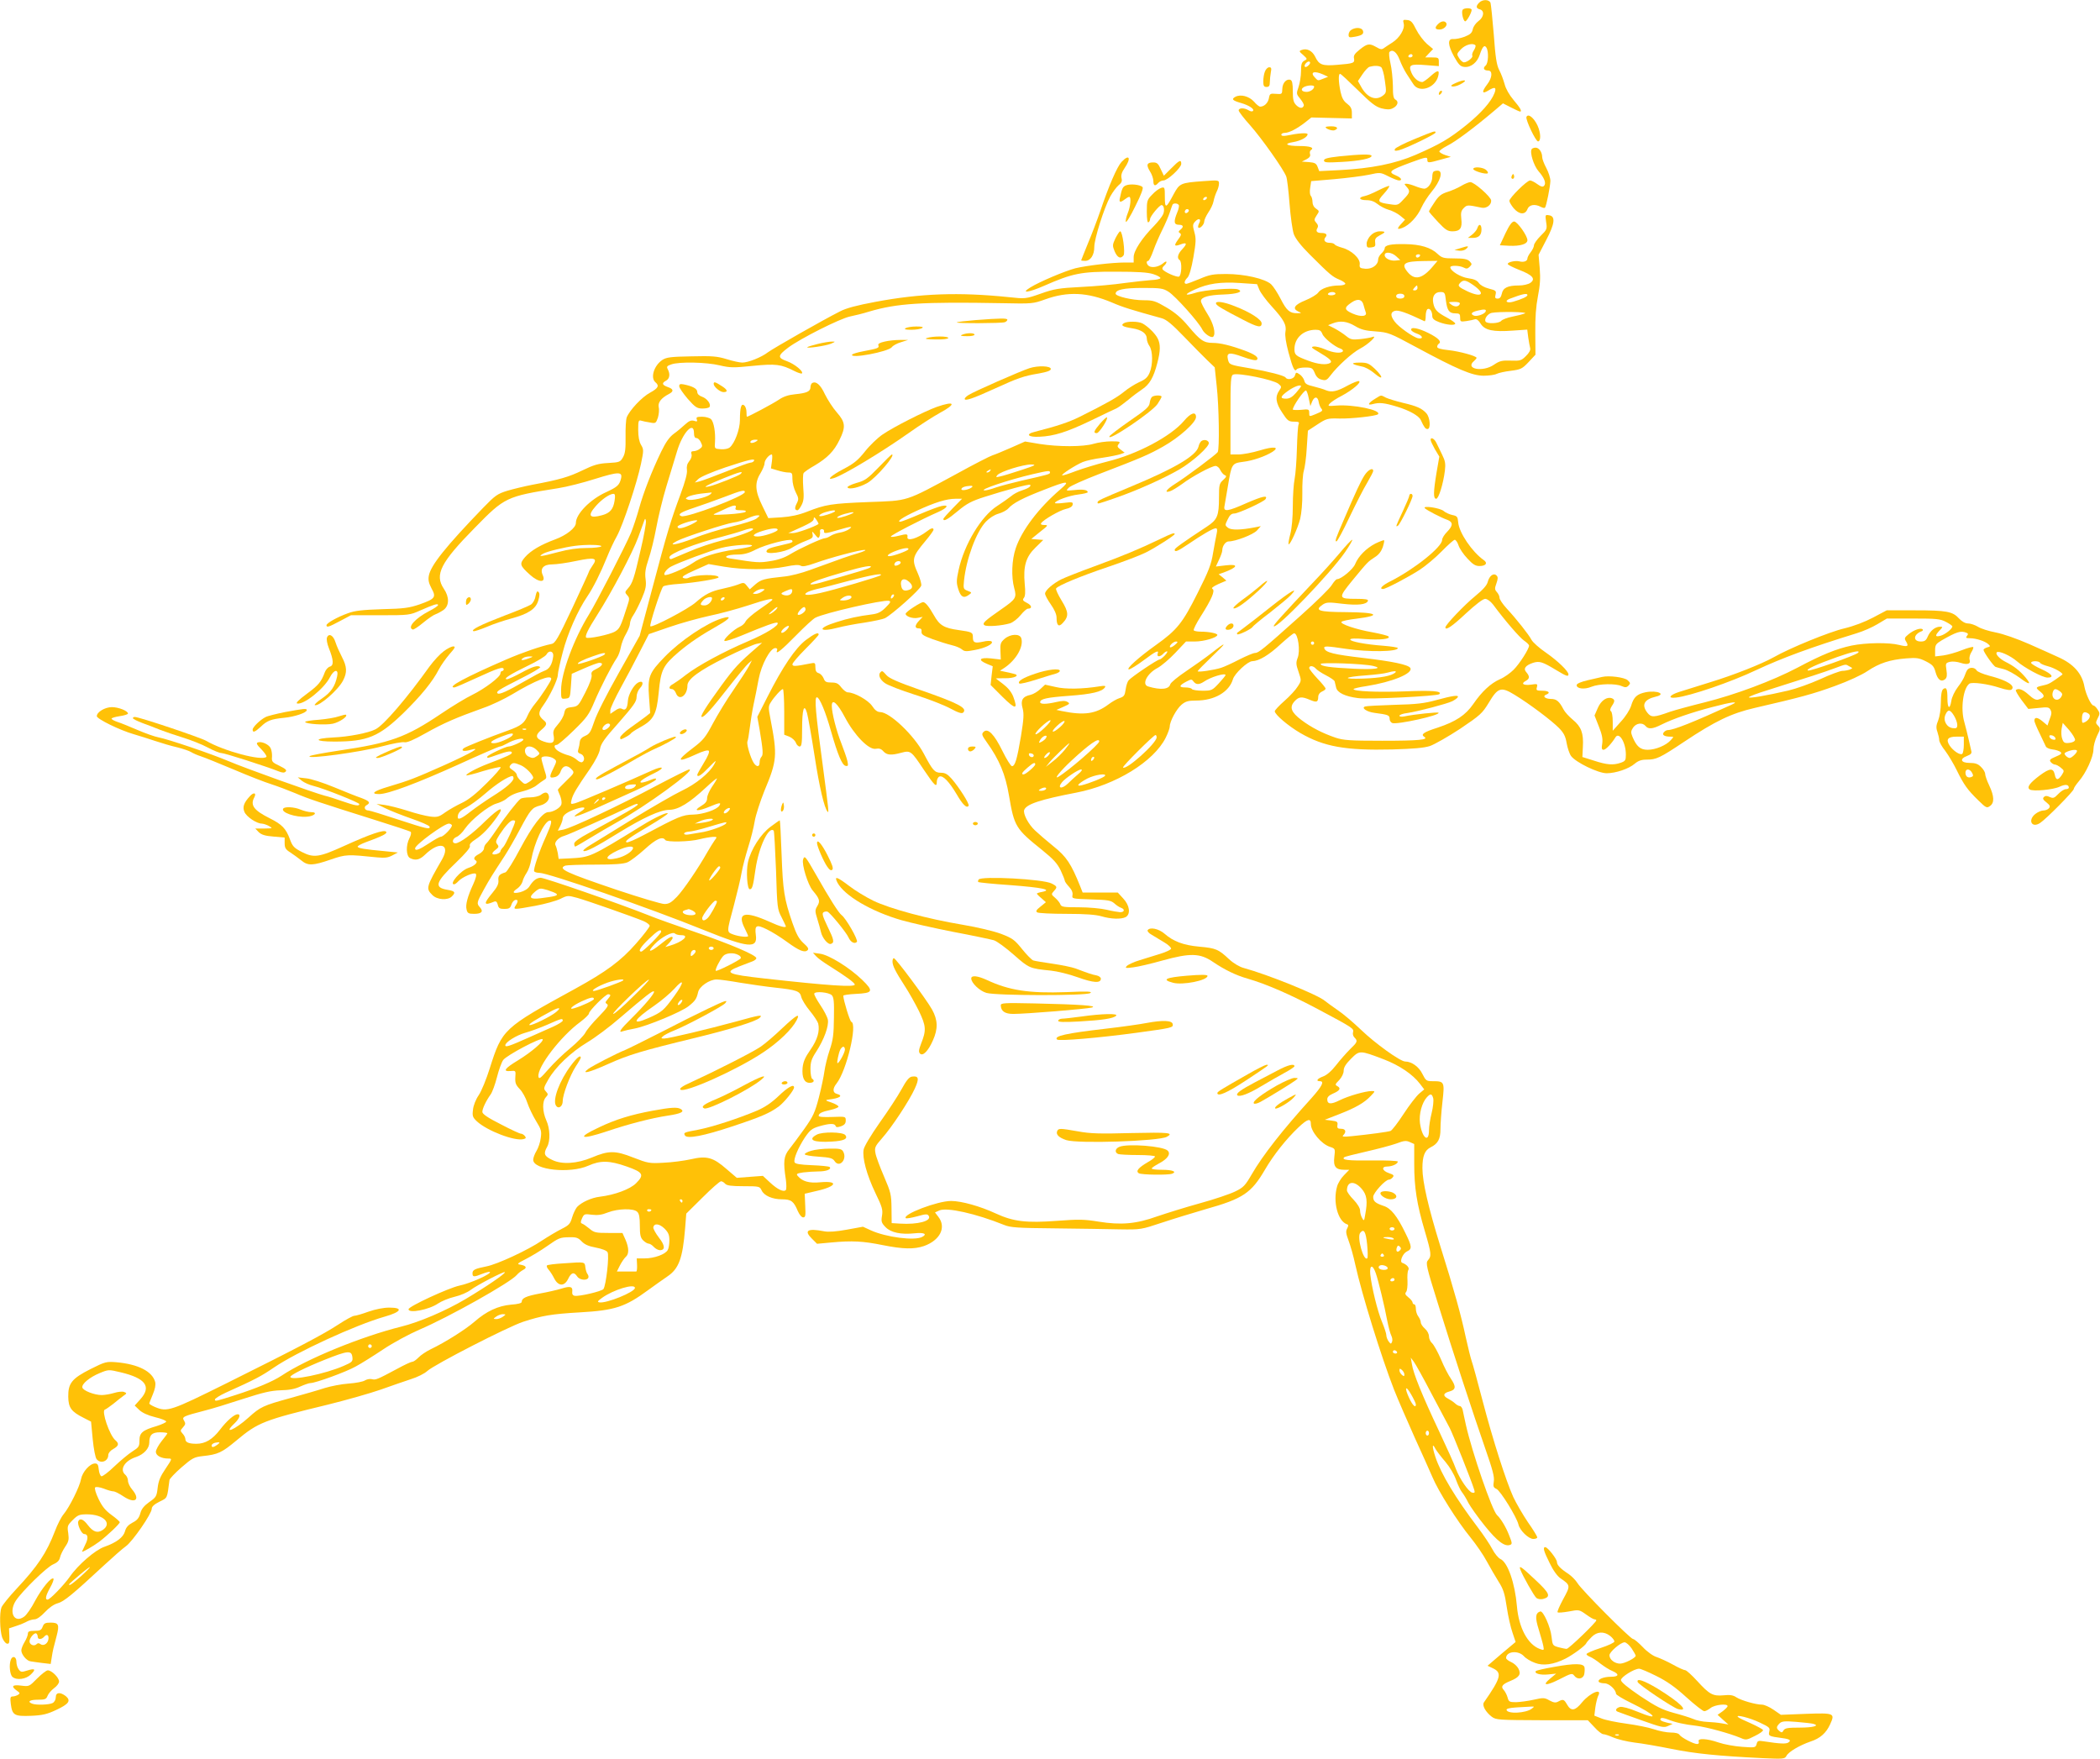 <?xml version="1.0" standalone="no"?>
<!DOCTYPE svg PUBLIC "-//W3C//DTD SVG 20010904//EN"
 "http://www.w3.org/TR/2001/REC-SVG-20010904/DTD/svg10.dtd">
<svg version="1.0" xmlns="http://www.w3.org/2000/svg"
 width="1280pt" height="1072pt" viewBox="0 0 1280 1072"
 preserveAspectRatio="xMidYMid meet">
<g transform="translate(0,1072) scale(0.1,-0.1)"
fill="#ffc107" stroke="none">
<path d="M9016 10704 c-21 -21 -20 -35 4 -41 30 -8 25 -48 -9 -72 -15 -11 -31
-33 -34 -49 -5 -23 -15 -32 -50 -46 -24 -9 -55 -15 -68 -14 -37 4 -35 -36 4
-107 28 -50 39 -61 63 -63 40 -4 79 28 94 76 16 48 28 61 40 42 15 -24 12 -96
-5 -110 -18 -15 -11 -30 16 -30 28 0 25 -44 -6 -84 -36 -47 -32 -62 8 -37 39
24 50 19 36 -17 -20 -52 -81 -121 -171 -194 -106 -85 -159 -116 -310 -182
-125 -54 -270 -83 -465 -93 l-122 -6 -10 26 c-8 21 -17 26 -53 29 l-43 3 28
14 c19 10 26 20 22 32 -3 9 -1 20 5 24 24 15 -5 25 -70 25 -79 0 -100 14 -37
24 46 8 87 30 87 48 0 10 -54 7 -131 -9 -18 -3 -29 -1 -29 6 0 6 9 11 20 11
27 0 75 25 124 63 l39 31 123 -3 124 -3 0 34 c0 26 -7 39 -29 56 -21 15 -32
35 -40 72 -13 61 -14 110 -3 110 5 0 53 -45 108 -99 80 -79 108 -101 143 -111
32 -8 51 -9 68 -1 31 14 41 41 20 53 -14 7 -17 25 -17 86 -1 42 -7 104 -15
137 -8 33 -10 64 -6 68 19 19 44 0 62 -47 10 -27 29 -65 42 -85 13 -20 31 -48
41 -63 34 -57 133 -26 152 47 10 40 -2 41 -46 1 -22 -20 -45 -36 -51 -36 -24
0 -52 24 -66 57 -20 48 -8 54 90 46 l77 -6 0 27 c0 24 -3 26 -42 26 l-41 0 24
26 24 25 -38 32 c-20 18 -50 57 -65 87 -22 45 -32 56 -55 58 -25 3 -27 1 -21
-22 8 -32 -25 -87 -69 -115 -18 -11 -40 -26 -50 -33 -14 -11 -23 -10 -48 5
-42 24 -55 22 -101 -15 -30 -24 -39 -36 -35 -54 5 -28 -1 -31 -100 -39 -93 -8
-113 -1 -137 50 -18 36 -51 53 -83 40 -16 -6 -15 -9 10 -30 26 -24 27 -25 7
-35 -16 -9 -20 -21 -20 -64 0 -29 -7 -73 -15 -96 -14 -41 -14 -43 10 -72 14
-17 24 -35 22 -41 -6 -20 -26 -18 -46 2 -17 17 -21 34 -21 85 0 46 -4 65 -14
69 -24 9 -49 -18 -50 -54 -1 -33 -2 -34 -39 -31 -35 3 -38 1 -43 -28 -6 -29
-29 -50 -53 -50 -6 0 -23 13 -37 30 -31 34 -82 47 -114 30 -26 -14 -18 -23 35
-38 48 -14 83 -37 72 -48 -4 -5 -17 -3 -27 4 -26 16 -60 15 -60 -1 0 -7 32
-49 71 -92 69 -78 203 -267 219 -311 5 -12 14 -86 20 -165 6 -79 18 -163 26
-186 11 -29 43 -70 97 -124 124 -124 139 -136 180 -153 20 -8 37 -20 37 -25 0
-6 -17 -11 -37 -11 -57 0 -111 -18 -128 -43 -8 -12 -43 -33 -77 -47 -67 -27
-83 -50 -46 -68 23 -10 23 -11 -5 -11 -45 -1 -65 16 -101 87 -19 37 -45 77
-58 89 -36 34 -163 63 -274 63 -80 0 -101 -4 -162 -30 -39 -16 -76 -30 -81
-30 -16 0 -13 18 7 38 11 11 24 56 36 124 16 92 17 114 6 153 -11 40 -11 48 5
65 22 24 39 16 24 -11 -6 -12 -8 -23 -5 -26 9 -9 36 18 36 37 0 9 11 34 25 55
14 20 29 51 32 69 3 17 12 43 19 58 8 15 14 37 14 49 0 21 -2 22 -94 15 -140
-10 -146 -13 -182 -79 -47 -89 -54 -91 -54 -18 0 60 -1 62 -22 56 -13 -4 -38
-22 -55 -41 -31 -31 -33 -38 -33 -104 0 -45 4 -69 10 -65 6 3 10 13 10 20 0
16 57 85 70 85 14 0 20 -30 10 -55 -5 -13 -31 -46 -57 -73 -73 -74 -123 -151
-123 -189 l0 -33 -52 0 c-81 0 -236 -19 -303 -35 -64 -17 -219 -82 -275 -117
-62 -38 -12 -32 84 10 173 76 226 87 436 86 135 0 197 -4 230 -15 25 -8 44
-19 43 -24 -2 -6 -26 -11 -55 -12 -29 -2 -102 -10 -163 -18 -60 -9 -180 -20
-265 -24 -136 -7 -166 -12 -247 -41 -92 -32 -93 -32 -195 -21 -303 31 -536 23
-813 -29 -112 -21 -177 -38 -215 -58 -107 -54 -405 -224 -439 -249 -40 -31
-121 -63 -157 -63 -14 0 -57 9 -95 21 -59 18 -89 20 -216 17 -125 -2 -152 -6
-176 -22 -51 -34 -74 -109 -42 -136 25 -21 17 -36 -32 -63 -51 -27 -126 -108
-143 -151 -5 -14 -8 -67 -7 -118 1 -72 -2 -100 -15 -124 -17 -30 -21 -32 -90
-36 -60 -3 -88 -11 -158 -45 -83 -40 -136 -56 -307 -88 -46 -9 -113 -25 -150
-36 -62 -19 -75 -29 -148 -104 -226 -234 -319 -350 -331 -413 -5 -27 -1 -45
16 -78 30 -54 23 -64 -73 -98 -62 -21 -94 -26 -227 -29 -121 -4 -167 -9 -210
-25 -64 -23 -130 -60 -130 -73 0 -15 14 -11 83 26 l66 35 179 0 c176 0 180 1
243 29 82 36 109 45 109 33 0 -5 -25 -22 -55 -37 -83 -43 -135 -100 -99 -112
5 -2 34 17 64 42 30 25 64 48 75 51 11 4 32 15 48 26 36 26 37 79 2 130 -57
85 -20 159 189 371 183 187 191 191 506 241 53 8 155 34 227 57 144 45 169 45
158 1 -10 -39 -22 -50 -91 -82 -97 -44 -184 -133 -184 -188 0 -29 -58 -75
-127 -100 -86 -32 -147 -67 -183 -108 -35 -41 -32 -51 30 -107 54 -49 100 -51
78 -2 -18 40 5 65 58 65 25 0 90 9 146 21 115 24 133 18 99 -29 -11 -17 -21
-33 -21 -36 0 -3 -46 -103 -101 -221 -89 -189 -105 -216 -128 -220 -63 -13
-174 -51 -276 -95 -249 -108 -364 -170 -315 -170 5 0 68 27 139 60 128 59 161
69 161 50 0 -5 -4 -10 -10 -10 -5 0 -10 -7 -10 -15 0 -21 -94 -92 -171 -130
-36 -17 -122 -69 -190 -115 -215 -145 -311 -179 -624 -225 -93 -14 -173 -29
-178 -34 -20 -20 307 24 442 60 63 17 124 28 136 25 14 -4 57 14 131 56 109
61 180 92 350 153 50 17 129 55 176 83 139 84 238 123 238 94 0 -12 -58 -101
-96 -148 -19 -22 -40 -56 -48 -75 -20 -47 -40 -63 -121 -92 -112 -40 -259 -99
-269 -108 -18 -16 2 -21 40 -10 75 21 12 -16 -156 -92 -180 -80 -212 -93 -343
-132 -89 -26 -112 -45 -56 -45 55 0 233 67 483 180 133 61 247 110 253 110 7
0 27 9 45 19 40 23 98 37 98 23 0 -10 -70 -42 -90 -42 -18 0 -130 -53 -130
-62 0 -11 -3 -11 63 12 61 22 87 25 87 12 0 -9 -29 -23 -145 -67 -71 -27 -139
-64 -132 -71 2 -2 48 9 101 26 54 16 102 27 107 24 5 -3 -33 -47 -84 -97 -65
-65 -110 -101 -152 -121 -32 -15 -78 -41 -102 -58 -37 -27 -48 -30 -90 -25
-26 3 -90 19 -141 36 -51 16 -114 32 -140 35 l-47 6 55 -27 c30 -15 102 -43
159 -63 58 -20 106 -41 109 -48 6 -20 -18 -14 -192 43 -91 30 -172 55 -180 55
-23 0 -31 22 -12 32 26 15 19 25 -31 44 -27 9 -102 39 -167 66 -65 27 -142 52
-170 54 l-51 6 25 -21 c14 -11 45 -25 70 -31 68 -17 280 -102 280 -111 0 -14
-24 -10 -102 17 -40 14 -89 30 -108 34 -65 17 -484 167 -585 210 -111 47 -368
134 -430 146 -22 4 -78 24 -125 44 -47 20 -102 43 -122 49 -21 7 -38 16 -38
21 0 4 23 11 50 15 28 4 50 11 50 16 0 16 -58 39 -98 39 -42 0 -92 -30 -92
-55 0 -17 141 -86 225 -110 33 -10 92 -28 130 -41 39 -13 99 -31 135 -39 36
-9 74 -22 85 -29 11 -7 38 -19 60 -26 22 -7 113 -44 201 -81 89 -38 192 -78
228 -89 37 -12 101 -36 144 -54 82 -35 139 -54 482 -162 118 -37 219 -70 223
-74 5 -4 2 -21 -7 -38 -23 -44 -21 -109 3 -122 33 -17 59 -11 91 20 88 86 159
67 104 -29 -97 -168 -99 -176 -59 -216 29 -30 94 -34 119 -9 25 24 19 33 -24
40 -87 14 -78 45 52 169 57 55 86 89 82 99 -4 10 8 23 33 39 43 28 85 71 132
137 51 71 17 60 -68 -22 -80 -80 -159 -138 -185 -138 -24 0 -19 29 7 39 13 5
36 27 51 50 39 56 143 139 191 153 22 6 49 19 60 28 28 24 53 35 109 49 27 7
62 22 76 34 15 12 36 27 46 33 18 11 18 13 1 66 -9 30 -17 60 -17 66 0 17 52
15 76 -2 19 -14 18 -15 -4 -61 -26 -53 -24 -60 12 -51 15 4 28 17 34 36 13 35
40 40 67 10 17 -19 17 -21 -34 -70 -28 -27 -51 -51 -51 -54 0 -2 6 -18 14 -36
7 -18 11 -41 8 -52 -5 -21 -50 -48 -80 -48 -34 0 -97 -83 -172 -224 -40 -76
-80 -140 -89 -143 -37 -11 -46 -21 -43 -49 2 -22 -8 -42 -38 -78 -55 -66 -52
-78 11 -52 12 5 18 0 23 -18 5 -22 12 -26 41 -26 26 0 35 5 41 23 8 25 24 38
37 30 4 -2 1 -16 -8 -29 -19 -30 -20 -30 118 -5 59 11 127 30 152 42 44 22 46
22 105 6 63 -18 337 -114 402 -141 21 -9 38 -22 38 -29 0 -7 -37 -56 -83 -108
-93 -106 -181 -171 -372 -276 -439 -240 -444 -246 -520 -485 -20 -64 -50 -138
-67 -163 -18 -26 -33 -64 -35 -89 -5 -38 -2 -46 23 -70 62 -58 231 -123 285
-109 15 4 17 8 8 19 -6 8 -17 14 -23 14 -6 -1 -62 25 -123 57 -81 41 -113 63
-113 76 0 20 23 68 51 107 10 14 27 61 38 104 11 44 28 91 38 105 21 29 229
139 240 127 11 -11 -68 -79 -150 -129 -81 -49 -95 -69 -46 -65 33 3 33 3 30
-38 -2 -35 3 -47 27 -72 16 -16 37 -54 46 -83 10 -30 34 -80 53 -111 32 -52
35 -63 29 -104 -3 -26 -15 -61 -26 -79 -11 -18 -20 -42 -20 -54 0 -62 224 -86
336 -36 74 33 129 32 234 -5 100 -35 109 -50 57 -102 -36 -36 -129 -71 -220
-82 -52 -6 -113 -34 -140 -63 -9 -11 -23 -40 -30 -64 -11 -38 -19 -47 -63 -69
-28 -14 -82 -46 -120 -71 -87 -59 -275 -146 -340 -158 -70 -14 -84 -21 -84
-42 0 -23 8 -24 60 -3 23 9 43 14 46 11 11 -11 -121 -70 -186 -83 -68 -15
-310 -127 -310 -144 0 -27 125 -3 180 35 21 14 66 33 101 41 35 8 79 27 98 42
40 30 202 114 208 108 7 -7 -115 -90 -241 -165 -120 -71 -281 -140 -391 -167
-241 -60 -575 -196 -729 -299 -55 -36 -153 -77 -281 -118 -119 -38 -125 -40
-125 -27 0 6 30 25 67 42 178 80 214 99 293 153 136 93 496 259 675 310 102
29 115 55 28 55 -36 0 -85 -10 -128 -25 -38 -14 -77 -25 -86 -25 -8 0 -51 -23
-95 -52 -93 -61 -245 -141 -681 -358 -344 -171 -363 -177 -438 -146 -19 8 -35
18 -35 21 0 4 10 28 21 55 14 33 19 59 15 76 -17 65 -103 109 -236 121 -62 5
-69 3 -157 -41 -115 -58 -138 -87 -137 -169 1 -67 18 -91 94 -129 l45 -23 10
-106 c6 -61 16 -113 24 -123 25 -30 71 -13 71 26 0 11 13 27 30 36 34 19 37
33 14 53 -36 29 -87 180 -65 187 6 2 29 18 51 35 21 18 49 39 62 49 22 15 22
17 4 24 -10 4 -37 1 -60 -6 -23 -7 -57 -13 -76 -13 -45 0 -114 27 -118 46 -5
22 45 63 106 88 53 22 55 22 126 5 153 -36 191 -87 122 -164 l-35 -39 28 -27
c18 -17 52 -33 97 -44 38 -9 68 -21 67 -27 -1 -5 -27 -17 -58 -27 -86 -25
-105 -41 -105 -88 0 -36 -4 -42 -42 -66 -24 -15 -73 -56 -110 -91 -37 -36 -73
-63 -80 -61 -7 3 -14 21 -16 41 -3 29 -7 37 -23 37 -31 0 -77 -52 -85 -95 -8
-46 -71 -172 -106 -214 -14 -16 -38 -63 -53 -103 -51 -133 -104 -213 -238
-356 -43 -46 -82 -95 -88 -109 -13 -34 -10 -141 4 -183 7 -19 20 -36 29 -38
14 -3 16 5 15 45 l-2 48 45 15 c25 8 55 21 67 28 12 6 32 12 44 12 13 0 38 17
63 44 25 27 55 48 78 54 38 10 93 56 285 234 52 48 111 100 131 114 41 30 157
198 157 228 0 13 15 27 47 43 50 25 46 16 61 132 1 8 34 43 73 77 66 57 77 63
130 69 93 10 116 21 205 95 133 111 167 124 559 219 113 28 257 69 320 91 63
23 147 51 185 64 39 12 83 34 100 50 41 38 492 270 585 300 114 37 171 47 345
57 212 12 276 33 416 136 36 26 89 64 117 83 70 47 93 110 108 294 l7 89 99
98 c55 55 105 99 113 99 7 0 18 -7 25 -15 10 -11 36 -15 111 -15 96 0 100 -1
111 -25 15 -33 66 -55 125 -55 56 0 71 -12 96 -72 10 -22 23 -38 32 -38 15 0
16 10 13 72 l-3 72 72 17 c122 27 138 63 24 53 -69 -7 -111 5 -139 39 -10 12
-5 15 34 21 26 3 68 6 93 6 48 0 81 13 68 27 -5 4 -53 9 -108 11 -74 3 -102 8
-106 18 -7 19 21 87 63 151 31 45 43 55 87 68 62 18 94 19 100 3 3 -10 11 -10
33 -3 21 8 29 17 29 35 0 25 0 25 -82 22 -52 -2 -83 0 -83 7 0 15 20 25 73 36
26 6 48 15 48 20 -1 6 -20 17 -43 25 -37 12 -40 15 -18 18 70 8 92 24 50 35
-25 7 -26 32 -1 63 61 77 129 363 90 376 -9 3 -48 131 -49 159 0 4 34 9 75 11
107 5 112 16 40 86 -78 75 -202 152 -257 159 l-43 6 19 -21 c10 -12 48 -39 85
-62 94 -59 151 -100 151 -111 0 -17 -156 -7 -550 37 -227 25 -251 36 -153 74
32 12 68 26 81 31 12 5 22 13 22 19 0 18 -154 84 -372 159 -113 39 -241 84
-284 102 -178 71 -634 229 -659 229 -24 -1 -45 -16 -67 -51 -10 -17 -32 -30
-57 -37 -46 -11 -53 -1 -17 23 13 9 27 28 31 42 3 15 15 38 25 53 10 14 23 50
28 80 19 103 76 227 110 238 20 6 14 -20 -19 -94 -42 -91 -80 -204 -73 -215 3
-5 17 -9 31 -9 54 0 671 -214 1004 -349 270 -109 328 -115 316 -30 -8 60 3 66
66 35 30 -14 86 -49 124 -77 74 -54 108 -68 126 -50 8 8 1 19 -26 43 -28 26
-43 54 -67 123 -50 145 -58 196 -66 416 -4 115 -9 209 -11 209 -2 0 -27 -17
-56 -39 -61 -45 -120 -138 -138 -216 -12 -55 -5 -165 11 -165 15 0 20 16 35
122 20 136 81 265 111 235 3 -3 9 -112 14 -241 7 -228 8 -238 34 -287 14 -28
26 -53 26 -55 0 -11 -37 -1 -98 27 -154 69 -202 57 -152 -41 11 -22 20 -42 20
-45 0 -9 -54 -4 -90 9 -42 16 -42 10 4 181 19 72 40 159 46 195 6 36 25 106
40 155 16 50 34 121 40 159 6 37 33 120 59 185 78 186 80 216 37 440 -13 67
-13 77 2 100 21 34 64 81 74 81 4 0 8 -62 8 -139 l0 -139 31 -12 c17 -7 35
-24 40 -37 4 -12 15 -23 23 -23 12 0 15 19 15 105 0 122 12 162 30 99 6 -21
27 -139 46 -261 29 -190 60 -321 80 -341 8 -9 6 10 -30 282 -44 322 -52 416
-36 416 16 0 53 -88 86 -206 41 -144 68 -208 89 -212 16 -3 17 1 11 30 -4 18
-21 67 -37 108 -30 75 -58 185 -58 228 0 47 34 17 80 -70 58 -110 146 -200
188 -192 20 4 33 0 46 -15 22 -24 47 -26 110 -9 56 15 60 12 137 -104 67 -99
79 -110 79 -73 0 14 7 28 16 32 22 8 59 -31 105 -108 37 -64 62 -88 73 -70 7
10 -58 112 -103 164 -26 29 -40 37 -66 37 -38 0 -50 14 -104 116 -59 112 -208
254 -267 254 -16 0 -32 12 -48 37 -25 36 -107 82 -148 83 -10 0 -27 14 -40 30
-18 24 -29 30 -60 30 -32 0 -40 4 -48 26 -6 14 -19 28 -30 31 -14 4 -20 14
-20 35 0 29 -2 30 -32 24 -90 -18 -108 -19 -108 -5 0 8 36 50 80 94 44 44 80
83 80 87 0 17 -26 6 -78 -33 -64 -49 -142 -164 -234 -346 l-62 -122 14 -78
c21 -127 23 -154 11 -166 -6 -6 -11 -21 -11 -34 0 -34 -25 -28 -43 10 -21 44
-37 108 -31 119 3 5 9 41 14 81 5 40 15 104 23 142 9 39 22 108 31 155 17 90
71 190 102 190 10 0 14 -6 10 -15 -11 -29 27 1 119 95 50 51 101 98 115 105
56 29 411 110 447 103 15 -3 12 -10 -18 -40 -28 -28 -46 -38 -85 -43 -81 -10
-145 -24 -216 -47 -120 -37 -109 -65 12 -33 30 8 102 22 159 30 57 9 113 21
125 27 44 23 214 174 221 198 3 9 -6 42 -20 74 -39 87 -36 101 46 199 27 32
49 63 49 68 0 14 -15 11 -41 -10 -56 -43 -123 -63 -118 -34 3 19 -4 20 -51 8
-27 -7 -50 -10 -50 -5 0 8 187 105 288 149 57 25 70 47 22 37 -17 -3 -78 -26
-136 -51 -58 -25 -110 -45 -116 -45 -26 0 14 27 98 66 112 52 184 74 238 74
l40 0 -57 -58 c-31 -32 -57 -61 -57 -65 0 -18 27 -3 88 48 55 46 84 61 162 86
131 42 273 80 279 74 8 -9 -12 -22 -52 -35 -21 -6 -50 -22 -65 -35 -15 -12
-53 -39 -84 -59 -97 -62 -201 -234 -235 -390 -14 -64 -14 -79 -2 -117 15 -48
33 -58 64 -35 20 14 19 15 -7 25 -26 10 -27 13 -22 63 14 133 75 297 133 358
22 23 52 42 77 49 22 6 49 20 60 32 29 33 89 64 216 113 147 58 165 58 102 4
-133 -114 -236 -250 -273 -360 -24 -71 -28 -173 -9 -243 16 -58 10 -67 -78
-128 -102 -71 -120 -87 -103 -98 16 -10 106 -3 156 12 18 6 46 28 64 50 17 21
37 39 44 39 28 0 25 20 -5 35 -26 13 -29 19 -19 31 8 10 10 36 5 84 -10 109 7
166 65 222 l48 47 -37 3 -36 3 53 43 c50 39 52 42 27 42 -17 0 -25 4 -20 11
13 21 114 79 151 87 24 5 39 14 41 26 3 16 -2 17 -52 11 -31 -4 -56 -4 -56 -1
0 14 88 46 143 52 31 4 57 10 57 14 0 14 -29 19 -82 13 -53 -5 -53 -5 -33 15
11 11 92 47 180 81 266 102 307 120 394 169 98 55 201 147 201 180 0 36 -32
26 -73 -23 -80 -95 -288 -205 -471 -249 -60 -15 -144 -41 -188 -57 -44 -17
-81 -29 -84 -26 -6 6 81 62 126 81 19 8 73 20 120 26 47 7 96 17 110 22 l25 9
-25 19 c-20 15 -22 20 -11 34 12 14 7 16 -45 16 -33 0 -81 -7 -108 -15 -63
-19 -214 -19 -329 -1 l-89 15 -86 -38 c-48 -21 -98 -42 -112 -46 -14 -4 -112
-54 -217 -112 -320 -173 -292 -164 -538 -173 -228 -9 -264 -15 -376 -59 -51
-20 -99 -30 -155 -34 l-81 -5 -36 74 c-45 91 -48 141 -12 199 13 22 25 49 25
61 0 20 28 54 44 54 4 0 4 -19 1 -42 l-6 -43 40 -12 c22 -7 52 -13 66 -13 23
0 25 -4 25 -40 0 -23 9 -59 20 -80 19 -37 19 -43 6 -69 -14 -27 -12 -41 5 -41
5 0 16 14 25 32 13 25 15 48 10 107 -3 42 -2 81 2 87 4 7 34 28 68 47 77 46
118 87 151 156 39 78 36 108 -16 167 -24 27 -56 77 -73 111 -27 59 -55 82 -78
68 -5 -3 -10 -15 -10 -25 0 -26 -23 -36 -94 -43 -41 -4 -71 -14 -100 -34 -34
-23 -184 -103 -193 -103 -2 0 -3 13 -3 29 0 16 -6 34 -14 40 -18 15 -26 -13
-26 -89 0 -57 -32 -143 -63 -168 -9 -7 -32 -12 -54 -10 -38 3 -38 3 -35 43 4
59 -7 123 -24 140 -9 8 -33 15 -54 15 -32 0 -38 -3 -33 -16 5 -13 2 -15 -16
-9 -18 5 -31 0 -55 -22 -17 -16 -48 -42 -69 -57 -27 -20 -49 -51 -77 -109 -57
-118 -108 -249 -135 -347 -13 -47 -35 -113 -49 -148 -34 -80 -208 -419 -256
-497 -92 -149 -170 -359 -170 -460 0 -56 0 -56 28 -53 26 3 27 5 32 77 l5 74
75 33 c41 18 83 34 93 34 28 0 19 -19 -18 -37 -27 -13 -33 -21 -29 -37 3 -14
-11 -53 -38 -106 -42 -82 -44 -85 -83 -90 -35 -4 -40 -9 -46 -37 -3 -18 -21
-49 -39 -69 -27 -31 -31 -42 -25 -70 7 -42 -9 -51 -60 -34 -50 17 -55 38 -17
70 36 30 39 42 16 60 -34 29 -35 46 -4 89 40 55 90 159 90 187 0 12 13 75 30
138 29 114 92 256 150 341 35 51 82 145 119 237 16 40 43 99 61 130 38 70 122
323 147 441 17 82 17 88 0 116 -11 19 -17 50 -17 91 0 54 2 61 18 56 9 -3 33
-8 53 -11 35 -7 37 -5 49 29 6 20 9 49 5 64 -6 29 15 56 63 81 30 16 28 30 -8
42 -35 13 -38 24 -10 39 22 12 26 40 10 70 -8 15 -5 20 22 29 47 17 213 14
295 -6 64 -15 85 -15 202 -3 140 14 172 10 254 -32 22 -11 42 -17 45 -14 11
12 -44 57 -90 74 -60 21 -59 34 6 83 73 55 315 177 377 190 30 6 82 19 117 30
169 50 318 60 812 51 181 -4 187 -3 260 23 138 50 259 44 408 -19 67 -29 116
-44 304 -96 28 -8 63 -37 135 -112 54 -56 118 -121 142 -144 l45 -43 12 -113
c14 -124 18 -387 6 -404 -10 -15 -196 -154 -259 -193 -54 -34 -70 -58 -31 -45
13 4 45 24 73 44 61 46 180 110 204 110 10 0 23 -11 29 -25 7 -14 19 -28 27
-31 13 -5 11 -11 -10 -30 -23 -21 -25 -30 -25 -107 0 -111 -10 -135 -74 -177
-146 -96 -196 -132 -196 -140 0 -18 18 -10 82 33 85 58 152 97 168 97 9 0 11
-9 6 -32 -4 -18 -14 -71 -22 -118 -11 -70 -27 -111 -95 -246 -91 -182 -125
-224 -254 -316 -104 -74 -185 -147 -164 -148 8 0 49 25 89 55 76 57 96 66 86
40 -3 -9 0 -15 8 -15 7 0 19 7 26 15 7 8 17 15 23 15 6 0 0 -11 -13 -25 -13
-14 -28 -25 -33 -25 -13 0 -172 -107 -188 -127 -7 -8 -15 -33 -18 -56 -5 -36
-10 -43 -37 -52 -17 -5 -47 -23 -67 -38 -77 -58 -148 -69 -285 -41 l-33 7 43
19 c39 17 41 20 24 30 -14 8 -33 7 -68 -1 -61 -14 -98 -14 -98 -1 0 20 40 29
177 39 137 10 202 25 218 52 6 9 -1 11 -31 6 -105 -17 -211 -19 -271 -4 l-63
14 -29 -27 c-16 -15 -42 -31 -59 -35 -49 -10 -63 -33 -49 -82 9 -34 7 -65 -10
-170 -24 -142 -36 -183 -55 -183 -7 1 -33 42 -58 93 -50 102 -89 142 -115 116
-13 -13 -11 -20 19 -62 78 -109 114 -196 136 -326 32 -189 41 -203 202 -332
69 -56 92 -81 113 -124 14 -30 25 -58 25 -63 0 -5 12 -22 26 -37 17 -18 24
-36 21 -51 -4 -22 -2 -22 114 -26 103 -3 120 -6 141 -24 13 -12 31 -24 41 -27
25 -9 21 -27 -5 -27 -13 1 -50 7 -83 15 -33 8 -109 15 -168 15 -93 0 -108 2
-114 18 -3 9 -17 27 -31 39 -25 21 -25 23 -9 41 23 25 22 29 -13 47 -51 27
-431 47 -445 24 -4 -6 -5 -13 -2 -15 3 -3 91 -12 196 -19 195 -15 257 -28 194
-41 -18 -3 -33 -8 -33 -11 0 -2 12 -15 28 -28 l27 -24 -33 -27 c-26 -20 -30
-29 -20 -35 7 -5 87 -9 178 -9 117 0 179 -5 214 -15 57 -17 119 -19 147 -5 32
18 25 72 -15 114 l-33 36 -107 0 -107 0 -15 38 c-55 137 -84 181 -162 243 -42
34 -93 78 -113 97 -41 38 -75 103 -66 126 14 35 99 63 318 105 239 46 471 189
544 334 14 28 25 59 25 69 0 31 41 107 72 133 24 20 40 25 88 25 112 0 202 52
225 130 10 35 91 110 118 110 41 1 101 37 173 104 40 36 76 66 82 66 24 0 39
-109 21 -151 -10 -27 -10 -39 6 -84 18 -53 18 -54 -5 -89 -12 -20 -48 -59 -81
-88 -32 -28 -59 -57 -59 -63 0 -20 81 -89 156 -133 143 -83 275 -107 560 -100
129 4 193 9 230 21 28 10 111 57 184 105 123 83 135 94 174 158 56 94 75 100
158 49 89 -54 226 -157 271 -203 29 -30 39 -50 46 -91 5 -29 17 -65 27 -79 29
-39 165 -105 217 -105 55 0 135 27 171 58 21 18 41 25 72 25 60 0 81 10 228
108 192 128 289 174 431 207 278 64 359 86 490 134 80 29 163 67 198 91 72 48
136 69 235 77 64 5 79 3 121 -18 41 -21 49 -30 59 -67 13 -46 34 -61 58 -42
11 10 13 24 8 56 -6 41 -5 43 21 50 15 4 44 1 65 -6 43 -14 64 -7 55 20 -3 11
2 31 11 45 9 14 14 28 11 31 -3 3 -34 -5 -69 -19 -35 -14 -85 -28 -113 -32
l-50 -6 0 37 c0 33 5 40 40 61 91 52 116 60 149 47 13 -5 14 -9 5 -20 -9 -11
-6 -14 18 -14 37 0 93 -18 113 -37 13 -12 12 -14 -8 -19 -12 -4 -22 -10 -22
-15 0 -13 61 -100 74 -104 6 -2 29 -9 51 -14 22 -6 64 -29 94 -51 61 -46 76
-46 37 1 -36 42 -70 69 -120 94 -38 19 -66 49 -55 59 11 12 83 -20 122 -54 47
-41 157 -100 187 -100 43 0 28 22 -34 50 -36 16 -66 34 -66 40 0 13 47 13 55
0 3 -6 25 -15 48 -21 40 -10 97 -44 87 -51 -63 -47 -82 -58 -106 -63 -59 -13
-60 -15 -29 -40 31 -25 29 -37 -11 -49 -14 -4 -31 4 -58 29 -36 33 -64 43 -79
29 -3 -4 13 -31 35 -61 l41 -54 63 6 c54 6 63 5 72 -11 9 -19 8 -24 -10 -72
l-8 -24 -31 26 c-30 25 -49 27 -49 3 0 -6 14 -41 32 -77 17 -36 34 -72 38 -80
4 -8 22 -16 41 -18 19 -2 40 -9 48 -15 10 -9 5 -15 -29 -29 -36 -15 -40 -21
-30 -33 7 -8 18 -15 25 -15 7 0 23 -8 36 -19 22 -18 22 -19 6 -45 -23 -34 -36
-33 -43 4 -9 40 -30 39 -92 -7 -61 -46 -80 -72 -60 -85 19 -13 142 -2 182 17
34 16 56 14 56 -6 0 -5 -8 -9 -18 -9 -10 0 -31 -13 -46 -29 -25 -26 -31 -28
-52 -19 -18 9 -28 8 -36 0 -9 -9 -5 -17 16 -33 21 -17 24 -24 15 -35 -6 -8
-22 -14 -34 -14 -12 0 -34 -9 -49 -21 -48 -38 -22 -89 29 -55 37 24 205 194
205 207 0 6 14 27 31 47 43 49 89 149 89 194 0 21 10 58 22 83 21 42 21 46 6
62 -15 15 -15 19 -2 45 14 27 14 32 -1 54 -8 13 -20 24 -25 24 -14 0 -46 68
-55 115 -14 80 -67 139 -160 180 -27 13 -107 48 -176 79 -75 33 -158 62 -204
71 -42 8 -91 23 -109 35 -19 11 -45 20 -60 20 -17 0 -37 11 -55 30 -39 43 -75
50 -269 50 l-172 0 -83 -44 c-51 -27 -117 -52 -175 -66 -88 -20 -331 -119
-431 -176 -73 -41 -245 -109 -386 -152 -71 -22 -156 -49 -189 -59 -60 -19 -74
-41 -21 -35 88 10 334 94 490 168 161 75 332 138 611 224 40 12 97 37 128 56
l57 34 160 0 c141 0 165 -2 199 -20 22 -11 40 -24 40 -28 0 -15 -45 -50 -72
-57 -34 -9 -35 1 -6 32 21 22 21 23 2 23 -29 0 -59 -25 -74 -60 -10 -24 -19
-30 -42 -30 -50 0 -46 44 6 63 6 2 8 7 5 11 -11 11 -53 -3 -85 -29 -26 -21
-28 -26 -16 -45 18 -30 10 -34 -42 -21 -63 16 -204 14 -291 -4 -90 -19 -182
-56 -328 -134 -154 -81 -382 -166 -567 -212 -85 -21 -180 -47 -210 -57 -100
-36 -115 -36 -139 -6 -37 48 -20 81 52 98 65 15 9 40 -61 27 -54 -11 -74 -29
-90 -83 -8 -25 -34 -66 -63 -97 l-49 -55 0 57 c0 30 -5 59 -11 62 -7 5 -5 15
5 31 20 29 20 40 1 48 -30 11 -66 -13 -86 -59 l-20 -46 26 -66 c20 -50 25 -76
21 -105 -5 -29 -3 -38 8 -38 14 0 49 38 72 75 22 38 64 -30 64 -104 0 -35 -3
-40 -31 -50 -46 -16 -85 -13 -164 13 l-70 22 3 62 c5 83 -10 123 -61 165 -23
19 -49 47 -57 63 -26 50 -43 64 -77 64 -35 0 -53 17 -29 26 29 11 16 24 -23
24 -35 0 -39 2 -33 22 5 20 2 21 -36 15 -47 -6 -64 6 -32 23 24 13 25 27 4 52
-21 22 -7 42 40 58 39 12 57 7 141 -44 63 -38 75 -42 75 -26 0 19 -65 82 -137
132 -41 28 -80 63 -88 78 -16 31 -90 125 -152 192 -24 26 -43 55 -43 64 0 10
-7 25 -16 35 -14 15 -14 23 -3 53 10 29 10 39 1 48 -18 18 -44 -1 -54 -39 -5
-21 -30 -48 -76 -86 -63 -51 -182 -175 -182 -191 0 -21 40 5 124 84 62 57 105
90 119 90 13 -1 32 -15 47 -34 71 -96 163 -203 190 -221 16 -11 30 -24 30 -30
0 -20 -58 -111 -94 -147 -20 -20 -57 -47 -84 -58 -56 -25 -110 -75 -162 -151
-47 -68 -106 -107 -217 -144 -85 -27 -105 -41 -82 -56 30 -18 -33 -24 -256
-24 -199 0 -237 3 -285 19 -79 27 -147 62 -207 107 -64 48 -75 79 -42 115 26
28 43 30 94 8 41 -17 49 -14 50 19 0 13 9 26 23 32 12 5 22 13 22 18 0 4 -22
32 -50 61 -27 29 -50 58 -50 64 0 17 25 15 41 -4 7 -8 35 -27 61 -40 27 -14
51 -30 53 -37 2 -7 6 -24 9 -38 7 -31 55 -54 133 -64 66 -9 484 12 496 24 19
19 -44 24 -212 17 -163 -6 -311 0 -311 14 0 3 35 12 78 18 158 25 288 78 268
111 -13 20 -109 40 -289 61 -179 21 -226 33 -235 58 -5 16 13 15 134 -3 136
-20 314 -18 314 5 0 4 -39 10 -87 14 -110 8 -203 26 -203 38 0 7 33 8 89 3 93
-7 160 0 144 16 -5 5 -49 16 -97 25 -100 17 -202 52 -189 64 4 5 45 14 91 19
159 20 128 39 -65 40 -167 1 -194 10 -139 47 22 14 37 14 118 4 94 -11 148 -5
156 18 3 9 -17 12 -70 12 -112 0 -113 4 -25 112 94 114 94 114 137 142 23 14
39 35 48 60 7 22 11 41 8 43 -2 2 -26 -7 -53 -20 -56 -29 -104 -78 -123 -125
-12 -31 -85 -92 -110 -92 -6 0 -20 -16 -32 -35 -11 -20 -97 -104 -191 -188
-230 -206 -256 -227 -278 -227 -10 0 -52 -18 -94 -39 -42 -22 -92 -45 -111
-51 -43 -14 -144 -29 -144 -21 0 3 39 43 87 89 95 90 94 97 -2 22 -33 -26
-102 -75 -154 -110 -51 -34 -96 -71 -98 -81 -8 -31 -58 -36 -135 -13 -41 12
-6 80 58 113 24 13 73 55 108 92 l65 69 55 0 c54 0 136 24 136 40 0 10 -52 20
-101 20 -21 0 -40 4 -43 8 -3 5 16 43 42 84 68 107 89 157 73 168 -10 5 1 14
35 30 l49 21 -23 20 -24 19 29 10 c90 33 96 54 13 44 l-59 -7 19 41 c11 23 20
48 20 57 0 27 20 55 39 55 42 0 148 41 172 66 l24 27 -35 -7 c-87 -17 -145
-18 -165 -3 -19 15 -19 16 -2 51 12 26 23 36 40 36 25 0 181 72 191 88 15 25
-18 18 -113 -23 -121 -54 -146 -57 -137 -17 3 15 12 68 20 117 23 138 24 141
92 150 61 7 137 34 180 61 46 30 9 35 -76 9 -46 -14 -105 -25 -132 -25 l-48 0
0 240 c0 216 2 241 17 247 32 12 243 -31 275 -56 20 -17 21 -19 5 -42 -26 -37
-21 -76 19 -135 31 -48 39 -54 71 -54 30 0 34 -3 28 -17 -4 -10 -8 -76 -10
-148 -2 -71 -8 -154 -14 -184 -6 -29 -11 -104 -11 -165 0 -68 -6 -135 -15
-170 -9 -33 -13 -61 -11 -63 8 -9 56 96 71 155 8 34 14 98 13 157 -1 55 3 116
9 135 6 19 15 82 18 140 l7 105 58 38 c55 36 62 38 132 36 74 -2 225 15 237
26 24 25 -151 61 -252 53 -54 -4 -56 -4 -41 13 8 9 41 31 73 47 65 35 122 83
104 89 -6 2 -35 -9 -65 -25 -68 -38 -100 -45 -135 -31 -15 7 -50 17 -78 24
-39 9 -51 16 -55 35 -3 12 -16 30 -28 38 -21 14 -23 14 -29 -6 -5 -22 -46 -31
-57 -13 -8 12 -106 37 -216 56 -125 21 -127 22 -135 52 -11 45 7 48 90 18 49
-18 80 -24 86 -18 14 14 -12 33 -74 56 -87 32 -150 47 -195 47 -55 0 -77 16
-149 102 -42 50 -79 82 -133 114 -68 40 -81 44 -140 44 -69 0 -170 24 -170 40
0 24 49 35 165 35 108 0 124 -2 157 -23 41 -25 185 -186 206 -230 13 -27 56
-55 67 -44 17 18 2 80 -35 138 -22 35 -40 70 -40 79 0 24 47 37 138 40 83 3
124 17 88 31 -28 11 -206 -3 -260 -21 -68 -21 -70 -10 -4 20 81 37 157 48 276
40 l104 -7 14 -34 c8 -19 41 -64 75 -101 75 -82 92 -114 84 -156 -4 -20 3 -67
19 -126 26 -97 38 -121 50 -102 4 6 27 11 51 11 41 0 46 -3 59 -34 9 -23 23
-36 42 -40 25 -7 32 -3 54 26 41 55 132 138 180 163 49 25 112 85 75 71 -11
-4 -45 -10 -75 -13 -49 -5 -59 -2 -85 19 -17 14 -48 34 -70 46 l-40 20 28 11
c46 18 87 13 136 -16 36 -22 64 -29 126 -33 77 -6 86 -9 245 -95 254 -137 344
-175 413 -175 32 0 68 5 79 11 12 6 51 15 87 19 61 8 69 12 108 53 l42 45 -1
134 c-1 93 4 160 16 222 13 66 16 109 11 171 l-7 82 46 89 c53 100 59 147 17
152 -23 4 -23 2 -17 -41 7 -43 5 -47 -34 -85 -22 -22 -40 -48 -40 -57 0 -9 -9
-28 -20 -42 -11 -14 -20 -31 -20 -38 0 -17 -23 -25 -49 -18 -25 6 -71 -4 -71
-16 0 -5 32 -21 70 -36 81 -31 102 -55 68 -79 -13 -9 -43 -16 -70 -16 -68 0
-97 -14 -104 -50 -5 -21 -12 -30 -25 -30 -16 0 -18 5 -13 25 5 22 2 25 -41 36
-28 7 -52 21 -61 34 -11 16 -29 24 -64 29 -47 6 -110 45 -110 67 0 13 57 11
82 -2 16 -9 24 -7 36 5 15 15 15 17 -1 34 -14 13 -35 17 -92 17 -66 0 -76 3
-102 27 -40 39 -106 59 -198 60 -87 2 -125 -6 -125 -26 0 -7 -9 -21 -20 -31
-11 -10 -20 -26 -20 -37 0 -33 -37 -59 -78 -56 -33 3 -37 6 -34 29 3 34 -51
84 -107 99 -22 6 -43 15 -46 20 -3 6 -17 10 -30 10 -29 0 -41 16 -26 34 14 16
4 26 -25 26 -27 0 -36 11 -24 30 6 10 4 21 -7 32 -14 16 -14 20 2 45 18 26 17
27 -3 41 -14 9 -22 25 -22 41 0 15 -5 32 -10 37 -6 6 -8 27 -4 50 l6 40 141
12 c78 7 173 19 211 27 68 15 70 15 119 -10 28 -14 57 -25 64 -25 23 0 14 17
-17 30 -53 22 -42 31 90 80 96 35 100 35 100 15 0 -19 7 -19 81 2 l62 17 -34
11 c-18 6 -34 16 -36 21 -2 5 20 21 49 36 49 24 162 108 286 213 l53 45 49
-25 c27 -14 52 -25 55 -25 14 0 1 23 -39 70 -27 32 -48 69 -55 97 -7 25 -21
64 -33 86 -16 32 -23 77 -33 216 -8 97 -17 184 -20 194 -9 21 -48 22 -69 1z
m-23 -260 c3 -4 -1 -17 -9 -30 -9 -13 -13 -28 -10 -33 7 -11 -31 -41 -51 -41
-7 0 -20 11 -29 25 -16 25 -16 27 11 55 27 28 72 40 88 24z m-383 -64 c0 -5
-7 -10 -16 -10 -8 0 -12 5 -9 10 3 6 10 10 16 10 5 0 9 -4 9 -10z m-634 -58
c-8 -9 -19 -13 -22 -9 -10 9 16 38 28 31 6 -4 4 -13 -6 -22z m442 -11 c7 -4
18 -41 23 -82 10 -70 10 -74 -11 -91 -44 -35 -98 -13 -134 54 l-19 34 28 42
c15 22 34 43 43 45 29 8 56 7 70 -2z m-353 -45 l30 -14 -28 -11 c-35 -14 -33
-14 -51 5 -34 34 -7 45 49 20z m-55 -74 c0 -15 -24 -32 -46 -32 -30 0 -39 16
-17 29 21 12 63 14 63 3z m-655 -682 c-3 -5 -11 -10 -16 -10 -6 0 -7 5 -4 10
3 6 11 10 16 10 6 0 7 -4 4 -10z m-170 -40 c3 -5 -1 -26 -10 -46 -22 -54 -20
-74 10 -74 28 0 32 -12 10 -30 -13 -10 -13 -15 -3 -21 10 -6 7 -15 -11 -39
-27 -37 -24 -44 14 -30 39 15 43 5 12 -28 -28 -29 -35 -56 -17 -67 16 -10 12
-95 -4 -101 -14 -5 -90 28 -100 45 -3 5 1 14 9 21 8 7 15 17 15 23 0 5 -8 3
-17 -5 -24 -21 -59 -31 -83 -23 -19 6 -29 35 -11 35 4 0 19 28 31 63 12 34 37
91 55 127 18 36 38 83 45 105 7 22 15 43 17 48 6 10 31 9 38 -3z m56 -43 c-13
-13 -26 -3 -16 12 3 6 11 8 17 5 6 -4 6 -10 -1 -17z m1269 -269 l25 -23 -27
-3 c-33 -4 -68 13 -68 33 0 23 43 18 70 -7z m145 2 c-3 -5 -10 -10 -16 -10 -5
0 -9 5 -9 10 0 6 7 10 16 10 8 0 12 -4 9 -10z m80 -62 c-66 -79 -113 -89 -157
-34 -40 50 -18 64 105 65 l79 1 -27 -32z m244 -115 c78 -54 55 -80 -34 -39
-58 28 -63 34 -43 54 18 18 34 15 77 -15z m-339 -18 c0 -8 -7 -15 -16 -15 -14
0 -14 3 -4 15 7 8 14 15 16 15 2 0 4 -7 4 -15z m-500 -35 c0 -5 -12 -10 -26
-10 -14 0 -23 4 -19 10 3 6 15 10 26 10 10 0 19 -4 19 -10z m673 -41 c8 -62
20 -79 58 -79 25 0 29 -4 29 -26 0 -25 2 -26 38 -21 20 3 44 8 52 11 10 3 22
-6 35 -27 25 -40 75 -51 197 -42 l87 6 6 -48 c4 -26 9 -56 12 -66 3 -10 -7
-29 -26 -47 -28 -28 -35 -30 -93 -28 -54 2 -68 -2 -102 -25 -68 -47 -180 -26
-121 23 8 7 15 15 15 19 0 11 -105 40 -172 47 -46 5 -68 11 -68 20 0 7 4 15
10 19 19 12 -3 35 -63 65 -62 31 -112 40 -105 18 2 -6 18 -16 36 -22 34 -12
40 -33 7 -28 -29 5 -122 70 -145 103 -26 35 -25 56 1 64 22 7 68 -9 182 -63 4
-2 7 12 7 32 0 19 5 38 11 42 14 8 29 -14 29 -42 0 -16 11 -26 43 -38 46 -17
97 -21 97 -8 0 5 -24 22 -52 37 -60 32 -74 48 -82 88 -8 40 9 67 43 67 26 0
29 -3 34 -51z m-253 26 c0 -9 -9 -15 -25 -15 -16 0 -25 6 -25 15 0 9 9 15 25
15 16 0 25 -6 25 -15z m750 6 c0 -9 -35 -25 -87 -40 -38 -11 -56 4 -21 18 79
30 108 36 108 22z m-998 -63 c3 -13 9 -30 12 -40 12 -27 -28 -32 -80 -9 -52
23 -53 36 -5 68 38 26 65 18 73 -19z m586 10 c-7 -19 -31 -21 -53 -4 -19 15
-18 15 18 16 27 0 37 -4 35 -12z m156 -49 c-9 -15 -52 -29 -69 -23 -25 10 -17
22 23 31 40 10 56 8 46 -8z m241 -9 c-11 -5 -46 -14 -77 -20 -31 -6 -62 -18
-68 -26 -14 -16 -86 -19 -95 -4 -10 16 13 48 37 53 46 9 224 6 203 -3z m-1235
-125 c9 -25 76 -79 111 -90 11 -4 17 -11 14 -16 -10 -15 -60 -10 -109 12 -26
11 -57 19 -69 17 -18 -3 -14 -8 28 -32 71 -42 88 -58 73 -68 -23 -14 -75 -9
-135 14 -75 28 -83 35 -83 70 0 67 53 117 128 118 26 0 34 -5 42 -25z m-130
-320 c0 -2 -14 -20 -31 -40 -22 -25 -39 -35 -60 -35 -40 0 -36 14 14 49 37 26
77 40 77 26z m47 -72 l10 -48 11 28 c14 33 35 31 40 -4 2 -13 9 -30 14 -37 13
-15 11 -18 -35 -37 -37 -15 -37 -15 -37 8 0 23 -3 24 -50 19 -27 -2 -50 -1
-50 2 0 20 66 116 80 116 4 0 12 -21 17 -47z m-3747 -213 c0 -20 5 -30 15 -30
9 0 21 -12 27 -26 11 -22 10 -28 -7 -40 -10 -8 -27 -14 -38 -14 -13 0 -17 -5
-12 -19 3 -11 -2 -28 -14 -42 -13 -16 -17 -33 -14 -54 3 -20 -10 -69 -40 -150
-58 -156 -81 -231 -172 -575 l-76 -285 -126 -224 c-74 -131 -137 -255 -151
-299 -21 -63 -29 -76 -55 -87 -20 -8 -31 -20 -33 -36 -1 -13 -5 -34 -9 -46 -5
-16 -2 -23 14 -28 22 -7 29 -39 10 -50 -6 -4 -20 2 -32 13 -12 11 -35 24 -52
28 -16 4 -42 14 -57 23 -29 16 -38 41 -14 41 7 0 53 39 103 88 81 79 93 96
127 177 38 89 103 216 136 265 10 14 20 43 24 65 4 22 18 59 32 82 13 23 24
51 24 63 0 12 9 35 20 50 11 16 34 61 51 100 26 61 29 80 24 121 -5 37 -1 64
18 121 14 40 35 126 47 191 12 65 39 178 61 250 22 73 51 169 65 214 34 116
104 191 104 113z m380 -50 c-20 -13 -43 -13 -35 0 3 6 16 10 28 10 18 0 19 -2
7 -10z m-15 -120 c-3 -5 -13 -10 -21 -10 -8 0 -74 -24 -148 -54 -73 -29 -146
-56 -162 -60 l-29 -7 21 21 c13 13 82 43 165 71 144 48 186 58 174 39z m1630
-55 c-55 -18 -113 -36 -129 -39 -26 -6 -28 -5 -17 8 18 22 157 65 206 65 35
-1 28 -5 -60 -34z m-190 -5 c-3 -5 -12 -10 -18 -10 -7 0 -6 4 3 10 19 12 23
12 15 0z m-1521 -19 c-11 -11 -147 -65 -189 -75 -54 -13 -16 8 88 50 97 39
122 45 101 25z m1886 9 c0 -10 -7 -12 -175 -50 -55 -13 -124 -31 -154 -41 -30
-11 -61 -19 -70 -18 -40 2 148 65 294 99 96 22 105 23 105 10z m-475 -89 c-16
-15 -65 -25 -65 -13 0 11 21 19 55 21 12 1 15 -3 10 -8z m-1385 -30 c0 -25
-354 -159 -387 -147 -26 10 -5 24 80 52 45 15 127 44 182 65 104 40 125 45
125 30z m-213 -16 c-25 -18 -113 -39 -135 -30 -16 6 -15 7 3 18 11 6 45 14 75
18 30 3 60 7 65 7 6 1 2 -5 -8 -13z m-581 -37 c-8 -52 -28 -75 -75 -88 -79
-22 -92 -4 -39 56 35 40 84 74 107 74 10 0 12 -10 7 -42z m738 -43 c-5 -12 2
-15 32 -15 24 0 35 -3 28 -10 -5 -5 -54 -12 -109 -15 -96 -5 -99 -5 -65 10 19
9 49 22 65 30 40 18 56 18 49 0z m606 -20 c0 -6 -33 -19 -73 -29 -40 -9 -25
11 16 23 38 11 57 13 57 6z m95 -19 c-16 -7 -43 -16 -60 -20 -42 -10 -20 10
25 22 50 14 70 13 35 -2z m-573 -26 c-12 -10 -79 -32 -152 -49 -72 -17 -176
-49 -231 -72 -100 -39 -168 -51 -104 -17 48 25 296 106 345 113 25 3 63 14 85
25 22 10 49 19 60 19 19 0 19 -1 -3 -19z m377 -34 c-25 -17 -133 -56 -155 -55
l-29 0 25 11 c110 49 130 61 130 76 0 13 4 11 16 -6 9 -13 14 -24 13 -26z
m-1084 -157 c-40 -175 -50 -205 -78 -236 -19 -21 -19 -24 -4 -41 15 -16 15
-22 0 -67 -40 -125 -46 -137 -74 -154 -31 -19 -166 -47 -176 -37 -9 8 11 50
66 136 89 139 218 384 251 475 18 50 35 97 38 105 4 11 7 9 9 -6 2 -12 -12
-91 -32 -175z m310 155 c-53 -25 -85 -31 -85 -14 0 10 84 39 115 39 12 -1 0
-10 -30 -25z m961 -29 c-11 -8 -36 -18 -55 -21 -20 -3 -46 -12 -58 -20 -12 -8
-27 -14 -33 -14 -19 0 -152 -61 -210 -96 -37 -23 -77 -37 -125 -44 -67 -11
-81 -10 -244 16 -50 8 -20 24 45 24 37 0 68 8 110 30 60 31 208 69 221 57 10
-11 2 -15 -52 -27 -86 -20 -98 -25 -103 -39 -8 -24 112 -8 156 21 20 13 58 32
83 41 40 15 46 21 42 40 -5 21 -4 21 16 -3 16 -21 21 -22 26 -9 3 9 5 22 3 30
-2 8 4 14 12 14 8 0 14 -6 13 -12 -4 -17 10 -16 87 7 79 23 91 24 66 5z m-586
0 c0 -11 -87 -43 -190 -69 -58 -15 -148 -45 -200 -68 -52 -22 -101 -43 -107
-45 -7 -3 -13 2 -13 10 0 23 155 84 322 126 46 12 101 28 123 36 42 15 65 18
65 10z m150 -4 c0 -12 -86 -41 -122 -41 -41 0 -26 17 30 34 55 17 92 20 92 7z
m-1075 -101 c-3 -5 -43 -10 -88 -10 -56 0 -112 -8 -175 -25 -105 -28 -128 -31
-92 -10 24 14 132 40 195 48 68 9 166 7 160 -3z m915 1 c-8 -5 -53 -14 -99
-20 -114 -17 -208 -46 -259 -83 -46 -32 -162 -81 -171 -72 -9 8 14 38 40 51
52 27 238 96 304 113 71 19 214 27 185 11z m956 -20 c-7 -10 -92 -41 -115 -41
-24 0 -1 18 44 34 46 17 79 20 71 7z m-306 -23 c-62 -18 -89 -28 -295 -103
-49 -18 -119 -36 -155 -39 -123 -13 -141 -18 -176 -48 l-34 -30 -18 22 c-17
21 -19 21 -57 6 -22 -8 -64 -19 -93 -25 -67 -14 -105 -33 -162 -83 -45 -40
-266 -156 -276 -145 -7 7 64 227 78 242 5 6 48 13 96 16 102 8 242 31 242 40
0 20 -142 18 -183 -3 -10 -5 -24 -5 -33 0 -11 6 7 18 70 46 l85 38 94 -16
c121 -20 273 -20 373 0 54 11 83 13 94 6 12 -7 35 -3 86 15 95 34 274 82 304
81 14 0 -4 -9 -40 -20z m260 -57 c0 -10 -30 -24 -37 -17 -3 3 -2 9 2 15 8 13
35 15 35 2z m-185 -29 c-9 -8 -58 -23 -302 -93 -35 -10 -63 -14 -63 -9 0 10
63 33 210 75 114 33 173 43 155 27z m63 -48 c-9 -9 -284 -90 -371 -109 -75
-16 -108 -14 -77 5 8 5 35 14 60 20 25 5 113 28 195 50 138 36 207 48 193 34z
m174 -41 c22 -20 23 -39 2 -47 -29 -11 -44 -6 -50 18 -11 44 14 60 48 29z
m-896 -58 c-11 -8 -29 -15 -40 -15 -21 1 -21 1 -2 15 11 8 29 15 40 15 21 -1
21 -1 2 -15z m182 -2 c-4 -20 -31 -28 -56 -18 -14 6 -12 10 13 21 40 18 47 17
43 -3z m614 -35 c-7 -7 -12 -8 -12 -2 0 14 12 26 19 19 2 -3 -1 -11 -7 -17z
m-252 3 c0 -11 -25 -21 -53 -21 -22 1 -22 1 -3 15 22 17 56 20 56 6z m-850 -7
c0 -20 -24 -44 -45 -44 -29 0 -31 7 -8 32 15 17 53 26 53 12z m75 -4 c-3 -5
-11 -10 -16 -10 -6 0 -7 5 -4 10 3 6 11 10 16 10 6 0 7 -4 4 -10z m289 -10
c-5 -5 -41 -31 -79 -57 -39 -27 -74 -58 -80 -70 -5 -12 -21 -27 -36 -33 -37
-16 -107 -82 -92 -87 7 -2 52 12 100 32 149 62 215 86 222 79 14 -14 -69 -66
-183 -114 -145 -62 -301 -146 -376 -204 -30 -24 -65 -48 -77 -55 -26 -13 -30
-31 -8 -31 9 0 20 -11 25 -25 19 -50 70 -15 70 47 0 38 72 91 233 171 87 43
173 80 190 83 l32 6 -33 -29 c-108 -93 -135 -122 -214 -230 -97 -133 -134
-193 -120 -193 16 0 60 49 162 180 54 69 108 134 120 145 l23 20 -18 -35 c-10
-19 -52 -84 -94 -145 -42 -60 -98 -153 -126 -205 -44 -83 -58 -101 -120 -148
-106 -80 -100 -94 17 -40 43 20 72 28 78 22 6 -6 -5 -34 -30 -74 -22 -36 -40
-68 -40 -72 0 -19 24 -4 71 45 44 45 49 48 32 18 -29 -53 -111 -120 -198 -161
-44 -21 -178 -98 -297 -171 -119 -74 -239 -147 -265 -163 -26 -16 -43 -31 -36
-33 15 -6 75 25 209 108 158 97 256 142 314 143 56 1 122 42 224 137 36 34 66
58 66 54 0 -3 -13 -26 -30 -50 -16 -24 -30 -55 -30 -70 0 -19 -9 -31 -37 -48
-54 -32 -19 -34 54 -3 60 25 70 26 58 6 -15 -25 -100 -54 -160 -55 -64 -1 -92
-13 -298 -123 -54 -29 -103 -50 -108 -46 -13 7 13 26 144 104 59 35 107 67
107 72 0 11 -79 -25 -156 -73 -319 -196 -315 -194 -444 -201 l-65 -3 -5 35
c-4 20 -10 41 -14 48 -10 17 18 48 52 57 22 5 286 123 415 185 23 11 36 13 34
6 -3 -10 -73 -51 -299 -174 -58 -31 -88 -53 -88 -64 0 -10 3 -18 6 -18 3 0 45
24 92 53 48 29 119 71 157 92 178 98 490 325 446 325 -8 0 -97 -45 -200 -99
-224 -120 -524 -261 -569 -268 l-32 -6 15 29 c8 16 15 37 15 46 0 20 30 41 83
58 54 17 66 7 23 -19 -70 -43 -27 -33 96 22 68 31 177 80 242 109 66 30 121
59 124 66 3 10 -5 9 -33 -2 -21 -9 -45 -16 -54 -16 -23 1 9 25 76 57 71 34 57
49 -15 16 -145 -66 -442 -193 -467 -199 -27 -7 -28 -6 -21 22 8 33 32 73 112
188 33 49 57 95 61 120 5 32 26 63 115 162 90 103 108 128 108 155 0 19 9 42
21 55 25 26 18 49 -11 34 -27 -14 -61 -74 -63 -112 -3 -45 -14 -61 -35 -49
-12 7 -25 3 -44 -11 l-28 -19 0 22 c0 12 29 74 64 138 35 64 88 163 117 221
l54 105 125 43 c69 24 178 54 242 68 64 13 170 42 235 63 120 40 165 49 147
31z m26 -56 c-8 -8 -23 -20 -34 -25 -15 -7 -13 -3 7 15 31 29 47 35 27 10z
m180 1 c0 -15 -38 -40 -47 -31 -7 7 26 46 39 46 4 0 8 -7 8 -15z m-118 -127
c-12 -12 -25 -18 -29 -14 -4 4 3 16 16 27 31 25 41 15 13 -13z m2369 -89 c-13
-11 -26 -17 -29 -14 -8 8 20 35 37 35 12 -1 11 -5 -8 -21z m849 11 c0 -5 -4
-10 -10 -10 -5 0 -10 5 -10 10 0 6 5 10 10 10 6 0 10 -4 10 -10z m-4638 -80
c-6 -50 -24 -79 -55 -89 -17 -6 -71 -35 -121 -64 -103 -60 -154 -83 -163 -73
-11 11 7 22 139 89 70 35 124 67 121 71 -14 13 -45 4 -115 -34 -40 -22 -80
-40 -88 -40 -26 1 18 29 127 82 57 27 108 58 114 69 15 29 45 20 41 -11z
m7953 21 c-17 -16 -287 -112 -304 -108 -20 5 52 38 179 83 94 33 143 43 125
25z m-7641 -11 c-13 -13 -155 -62 -161 -56 -6 6 30 25 91 46 60 22 85 25 70
10z m-464 -24 c-37 -14 -54 -11 -30 4 8 6 26 9 40 9 22 0 21 -2 -10 -13z
m5150 -45 c64 -15 7 -23 -117 -17 -146 7 -203 15 -203 29 0 11 261 2 320 -12z
m2903 -3 c21 -11 21 -11 2 -19 -11 -4 -32 -8 -46 -8 -15 -1 -75 -23 -135 -51
-60 -27 -147 -58 -194 -69 -138 -32 -240 -49 -240 -41 0 5 51 24 113 43 262
83 346 110 407 133 77 28 67 27 93 12z m-2768 -37 c-24 -21 -88 -33 -195 -37
-137 -5 -121 10 21 20 53 4 109 11 125 16 39 11 60 12 49 1z m-1035 -16 c0 -3
-19 -26 -41 -50 -40 -43 -44 -45 -100 -45 -32 0 -61 5 -64 10 -3 6 -22 10 -41
10 -41 0 -38 12 8 36 29 15 32 15 43 0 15 -20 34 -20 63 -1 40 28 132 56 132
40z m5086 -99 c15 -12 17 -18 8 -33 -24 -38 -67 -10 -50 33 7 18 17 18 42 0z
m-2001 -81 c-236 -108 -355 -155 -390 -155 -7 0 -18 -6 -24 -14 -13 -15 4 -26
41 -26 21 0 21 0 2 -21 -28 -32 -93 -59 -141 -59 -45 0 -68 20 -93 80 -10 25
-10 34 4 55 19 28 57 33 76 10 17 -21 43 -19 98 9 68 34 181 73 307 106 121
32 171 38 120 15z m2174 -54 c18 -11 8 -36 -18 -51 -19 -10 -21 -8 -21 18 0
40 12 50 39 33z m-6362 -87 c-27 -26 -51 -43 -55 -39 -9 8 73 85 90 85 7 0 -9
-21 -35 -46z m95 5 c-47 -42 -64 -35 -19 7 21 20 42 33 45 29 4 -4 -8 -20 -26
-36z m-2744 9 c-6 -16 -36 -34 -44 -25 -9 9 15 37 33 37 8 0 13 -5 11 -12z
m8930 -88 c-2 -9 -16 -16 -36 -18 -27 -3 -34 1 -42 24 -6 14 -7 43 -4 62 l7
36 39 -44 c21 -25 37 -52 36 -60z m-9441 64 c-3 -3 -12 -4 -19 -1 -8 3 -5 6 6
6 11 1 17 -2 13 -5z m-83 -35 c-10 -16 -85 -49 -113 -49 -35 0 -16 16 45 40
56 22 78 25 68 9z m3251 -18 c-3 -6 -15 -16 -26 -22 -18 -9 -19 -9 -10 9 10
19 32 33 40 26 1 -1 0 -7 -4 -13z m675 5 c0 -36 -187 -203 -205 -184 -6 6 187
198 198 198 4 0 7 -6 7 -14z m5478 -4 c3 -9 -2 -13 -14 -10 -9 1 -19 9 -22 16
-3 9 2 13 14 10 9 -1 19 -9 22 -16z m-5828 -21 c0 -17 -187 -179 -248 -215
-33 -20 11 35 80 99 108 100 168 142 168 116z m-210 -51 c-17 -21 -50 -54 -73
-71 l-42 -33 24 30 c25 30 113 114 119 114 2 0 -10 -18 -28 -40z m-3218 -2
c20 -20 20 -22 3 -35 -23 -16 -30 -16 -56 -3 -19 10 -26 40 -12 53 13 14 43 7
65 -15z m9388 -5 c0 -12 -33 -43 -45 -43 -7 0 -18 7 -25 15 -10 12 -8 16 11
24 29 12 59 14 59 4z m-6270 -28 c-7 -8 -17 -15 -23 -15 -5 0 -2 9 8 20 21 23
35 19 15 -5z m-89 0 c-1 -15 -24 -12 -29 3 -3 9 2 13 12 10 10 -1 17 -7 17
-13z m361 -27 c-7 -7 -12 -8 -12 -2 0 14 12 26 19 19 2 -3 -1 -11 -7 -17z
m-3488 -32 c31 -13 76 -59 76 -77 0 -5 -11 -16 -25 -25 -25 -16 -27 -16 -50 6
-14 13 -25 29 -25 37 0 7 -11 20 -25 29 -20 13 -23 19 -14 30 14 17 22 17 63
0z m3136 5 c0 -11 -58 -61 -71 -61 -17 0 -9 13 24 41 34 30 47 35 47 20z m260
-61 c-19 -16 -46 -41 -60 -55 -38 -37 -68 -31 -37 7 20 25 99 78 116 78 11 0
4 -11 -19 -30z m165 -9 c-6 -10 -93 -45 -141 -57 -40 -10 -22 11 34 41 46 23
119 34 107 16z m-3605 -14 c0 -20 -45 -59 -130 -112 -41 -26 -100 -67 -131
-91 -54 -43 -79 -54 -79 -35 0 25 15 42 53 60 23 12 76 50 117 86 65 57 139
104 163 105 4 0 7 -6 7 -13z m740 -52 c-13 -16 -60 -21 -60 -6 0 12 18 19 49
20 20 1 21 -1 11 -14z m2505 -15 c-3 -5 -16 -10 -28 -10 -18 0 -19 2 -7 10 20
13 43 13 35 0z m-2685 -54 c0 -3 -4 -8 -10 -11 -5 -3 -10 -1 -10 4 0 6 5 11
10 11 6 0 10 -2 10 -4z m-40 -10 c0 -2 -8 -10 -17 -17 -16 -13 -17 -12 -4 4
13 16 21 21 21 13z m787 -73 c-9 -9 -20 -13 -24 -9 -4 4 1 14 11 22 25 18 35
8 13 -13z m-98 -53 c-9 -5 -36 -12 -60 -15 l-44 -5 30 14 c34 17 101 22 74 6z
m86 -19 c-8 -14 -103 -48 -155 -55 -25 -4 -57 -9 -72 -12 -17 -3 -28 -1 -28 5
0 6 12 11 28 12 15 0 70 13 122 29 111 33 113 33 105 21z m-1671 -10 c7 -11
-50 -71 -67 -71 -7 0 -39 -18 -72 -40 -59 -39 -85 -49 -85 -31 0 22 177 151
206 151 7 0 15 -4 18 -9z m1602 -93 c-9 -13 -29 -45 -44 -71 -56 -99 -145
-230 -186 -273 -34 -35 -49 -44 -76 -44 -19 0 -149 39 -290 86 -313 106 -363
129 -314 148 9 3 90 6 180 6 119 0 174 4 198 14 19 8 66 44 106 80 69 63 109
81 125 56 9 -14 150 -11 210 5 28 7 63 13 79 14 28 1 28 0 12 -21z m-498 -50
c-7 -21 -53 -49 -97 -59 -79 -18 -78 9 3 47 55 26 100 32 94 12z m532 -116 c0
-12 -62 -84 -67 -78 -6 6 49 85 60 86 4 0 7 -3 7 -8z m-998 -160 c11 -11 -11
-16 -98 -27 -64 -8 -74 5 -34 39 29 24 32 24 77 11 25 -8 50 -18 55 -23z m978
-47 c0 -12 -40 -84 -55 -99 -20 -20 -35 -21 -35 -2 0 17 68 106 80 106 6 0 10
-2 10 -5z m-149 -55 c31 -17 22 -31 -18 -28 -39 3 -56 23 -26 31 10 3 19 5 21
6 2 0 12 -4 23 -9z m-191 -129 c0 -5 -25 -34 -56 -65 -31 -31 -60 -56 -65 -56
-22 0 -5 28 46 77 52 50 75 64 75 44z m123 -21 c54 0 7 -42 -73 -65 l-25 -7
23 24 c12 13 22 27 22 31 0 16 -21 5 -75 -39 -64 -52 -86 -51 -35 1 41 43 110
79 124 65 6 -6 23 -10 39 -10z m197 -80 c0 -5 -7 -10 -15 -10 -8 0 -15 5 -15
10 0 6 7 10 15 10 8 0 15 -4 15 -10z m-110 -19 c0 -5 -7 -14 -15 -21 -12 -10
-15 -10 -15 2 0 8 3 18 7 21 9 10 23 9 23 -2z m261 -22 c11 -5 17 -14 14 -20
-9 -13 -146 -82 -152 -76 -6 6 24 66 45 90 17 19 63 23 93 6z m-703 -155 c-9
-9 -162 -64 -178 -64 -24 0 25 30 83 51 49 17 107 26 95 13z m60 -99 c-58 -58
-112 -105 -120 -105 -15 1 201 209 217 209 6 0 -38 -47 -97 -104z m655 85 c62
-10 159 -24 215 -30 129 -14 148 -21 156 -57 4 -16 27 -54 52 -84 24 -29 47
-64 51 -77 11 -46 -5 -100 -47 -160 -32 -46 -44 -72 -48 -110 -5 -60 10 -92
43 -92 25 0 33 14 15 25 -5 3 -10 30 -10 58 0 43 6 63 35 107 48 74 78 157 71
195 -3 16 -24 57 -46 89 -22 33 -39 64 -37 70 6 16 89 8 107 -10 12 -12 15
-40 13 -137 -1 -101 -5 -135 -26 -197 -14 -41 -28 -100 -32 -130 -4 -30 -19
-102 -34 -160 -24 -92 -35 -115 -88 -190 -33 -47 -75 -102 -92 -124 -34 -42
-38 -76 -21 -186 4 -30 4 -59 0 -63 -13 -15 -51 3 -97 46 l-43 40 -80 -6 -79
-6 -62 53 c-82 72 -121 83 -219 60 -41 -9 -116 -19 -166 -21 -85 -5 -95 -3
-185 32 -109 43 -149 43 -251 0 -91 -38 -183 -44 -242 -15 -49 23 -55 38 -31
80 20 36 18 111 -5 161 -24 54 -26 116 -3 141 15 17 15 19 0 36 -15 16 -14 22
15 72 43 76 137 166 238 227 47 28 137 95 200 150 160 137 199 167 206 160 8
-8 -55 -83 -140 -167 -66 -65 -81 -88 -48 -75 9 3 41 11 71 16 74 14 287 102
329 137 39 31 48 44 57 84 7 35 69 78 113 78 18 0 83 -9 145 -20z m-404 -82
c-64 -88 -75 -97 -156 -133 -110 -48 -93 -12 36 76 42 29 96 75 121 102 62 70
62 41 -1 -45z m-389 5 c0 -3 -8 -15 -17 -25 -15 -17 -15 -20 -3 -28 12 -7 1
-23 -51 -77 -37 -37 -74 -82 -82 -99 -9 -16 -49 -58 -90 -92 -42 -34 -102 -92
-134 -129 -49 -56 -58 -63 -61 -45 -9 57 136 246 255 333 29 22 53 45 53 52 0
16 101 117 117 117 7 0 13 -3 13 -7z m-100 -22 c0 -8 -69 -41 -119 -56 -42
-13 -13 15 43 41 54 25 76 30 76 15z m530 -26 c-7 -9 -15 -13 -18 -10 -3 2 1
11 8 20 7 9 15 13 18 10 3 -2 -1 -11 -8 -20z m-761 -54 c-34 -28 -147 -83
-161 -79 -11 4 37 34 136 87 47 24 59 20 25 -8z m41 -52 c0 -5 -26 -22 -57
-36 -32 -14 -101 -45 -153 -68 -114 -51 -140 -60 -140 -46 0 19 68 61 121 76
30 8 90 30 134 49 88 39 95 41 95 25z m1720 -176 c0 -18 -35 -83 -45 -83 -6 0
6 61 17 83 5 9 13 17 18 17 6 0 10 -8 10 -17z m-990 -923 c0 -5 -2 -10 -4 -10
-3 0 -8 5 -11 10 -3 6 -1 10 4 10 6 0 11 -4 11 -10z m-276 -66 c12 -11 16 -35
16 -85 0 -56 4 -73 20 -89 11 -11 26 -20 33 -20 8 0 22 -9 32 -20 10 -11 27
-20 37 -20 34 0 32 29 -6 77 -20 26 -35 54 -34 62 5 27 37 23 68 -7 24 -24 30
-39 30 -72 0 -23 -4 -49 -10 -59 -14 -26 -82 -51 -140 -51 l-49 0 2 -40 c1
-21 -1 -39 -5 -40 -5 0 -33 0 -63 0 l-55 0 19 38 c11 21 27 44 35 51 21 17 20
56 -2 106 l-18 40 -85 0 c-77 0 -88 2 -117 27 -17 14 -37 28 -44 30 -10 4 -10
10 0 33 12 26 15 27 60 21 35 -4 60 -1 97 14 62 24 157 26 179 4z m86 12 c0
-11 -19 -15 -25 -6 -3 5 1 10 9 10 9 0 16 -2 16 -4z m-425 -192 c18 -19 42
-30 86 -38 37 -7 66 -18 72 -28 12 -18 -9 -204 -25 -225 -11 -14 -148 -46
-175 -41 -12 2 -17 11 -15 25 4 31 -12 36 -65 19 -27 -8 -86 -22 -132 -30 -85
-16 -111 -28 -111 -51 0 -8 -23 -14 -65 -17 -79 -7 -150 -40 -223 -104 -54
-47 -179 -126 -267 -168 -27 -13 -61 -36 -74 -50 -14 -14 -30 -26 -38 -26 -7
0 -48 -19 -90 -42 -127 -68 -133 -70 -157 -64 -12 3 -31 -1 -42 -8 -10 -7 -55
-16 -99 -19 -44 -3 -109 -16 -145 -27 -36 -12 -130 -39 -209 -61 -168 -46
-184 -54 -256 -119 -84 -76 -161 -107 -85 -35 30 29 39 55 19 55 -21 0 -66
-39 -108 -94 -46 -60 -90 -86 -144 -86 -46 0 -67 9 -67 28 0 8 -7 24 -17 34
-15 17 -15 19 3 39 15 17 16 23 6 40 -15 23 -6 27 121 60 45 11 152 44 237 72
124 40 170 51 230 53 52 1 89 8 120 23 25 11 53 21 62 21 31 0 220 69 276 101
32 17 107 64 167 104 61 41 160 94 220 120 179 76 558 289 595 334 8 10 26 24
39 31 26 13 18 26 -19 32 -21 3 -16 8 37 35 35 18 91 52 125 76 76 53 80 55
141 56 40 1 52 -4 72 -25z m325 -284 c0 -25 -175 -96 -217 -88 -14 3 -10 8 16
27 69 50 201 90 201 61z m-804 -175 c-11 -8 -29 -15 -40 -15 -21 1 -21 1 -2
15 11 8 29 15 40 15 21 -1 21 -1 2 -15z m-802 -186 c-3 -5 -10 -7 -15 -3 -5 3
-7 10 -3 15 3 5 10 7 15 3 5 -3 7 -10 3 -15z m-116 -62 c3 -25 -2 -30 -53 -52
-111 -49 -325 -93 -325 -67 0 11 89 56 209 104 143 57 164 59 169 15z m-1128
-463 c0 -3 -16 -25 -35 -48 -19 -24 -35 -53 -35 -65 0 -23 33 -41 76 -41 24 0
24 -1 -17 -62 -32 -47 -43 -74 -48 -116 -6 -52 -9 -58 -51 -87 -32 -23 -48
-42 -55 -70 -8 -28 -20 -42 -48 -56 -26 -14 -39 -29 -45 -52 -10 -37 -52 -69
-126 -95 -55 -19 -160 -109 -211 -183 -36 -51 -121 -139 -135 -139 -17 0 -11
25 16 74 15 26 23 50 20 54 -13 12 -71 -59 -112 -135 -22 -43 -52 -86 -66 -96
-60 -45 -97 25 -52 96 39 59 189 206 228 222 25 11 38 23 42 43 3 15 18 44 31
64 22 32 24 44 19 83 -7 43 -5 48 27 80 31 31 41 35 87 35 101 0 157 -55 95
-96 -31 -20 -57 -12 -90 31 -27 36 -49 44 -58 22 -7 -19 20 -77 36 -77 24 0
27 -26 6 -66 -10 -21 -19 -40 -19 -41 0 -7 67 32 105 60 52 40 125 109 125
119 0 4 -22 24 -50 44 -37 27 -57 51 -79 97 -18 37 -26 66 -21 71 5 5 27 2 52
-7 24 -10 51 -17 59 -17 9 0 37 -14 62 -31 71 -47 105 -20 52 43 -14 16 -25
40 -25 53 0 12 -7 28 -15 35 -39 32 -6 87 66 110 46 16 79 52 79 87 0 47 17
63 65 63 25 0 45 -3 45 -6z m306 -69 c-23 -17 -36 -19 -36 -6 0 11 18 19 40
20 11 0 10 -3 -4 -14z m-830 -800 c-33 -30 -64 -55 -70 -55 -12 0 -10 2 63 64
75 63 79 57 7 -9z"/>
<path d="M4400 6951 c-94 -29 -252 -135 -349 -235 -95 -98 -104 -121 -95 -245
l7 -97 -29 -23 c-16 -12 -57 -42 -91 -66 -35 -25 -63 -52 -63 -60 0 -14 3 -14
29 0 17 8 32 19 36 24 3 6 28 22 55 37 84 46 102 78 115 213 13 139 26 165
123 248 68 57 132 100 241 162 74 42 84 61 21 42z"/>
<path d="M4155 6266 c-11 -8 -14 -16 -8 -19 6 -4 18 0 28 7 11 8 14 16 8 19
-6 4 -18 0 -28 -7z"/>
<path d="M4047 6206 c-31 -13 -68 -31 -82 -40 -29 -19 -71 -42 -217 -120 -103
-55 -133 -76 -108 -76 13 0 148 72 245 130 33 19 80 44 105 55 50 21 130 65
130 71 0 8 -15 3 -73 -20z"/>
<path d="M4315 4572 c-55 -26 -183 -90 -285 -143 -102 -52 -201 -101 -220
-109 -47 -18 -200 -97 -224 -115 -47 -35 3 -23 119 29 127 57 202 80 536 161
214 52 368 100 389 121 22 21 4 19 -139 -21 -176 -48 -415 -105 -442 -105 -20
0 -21 2 -9 13 8 8 39 24 69 36 76 30 296 148 311 166 20 24 2 18 -105 -33z"/>
<path d="M4767 4452 c-45 -43 -104 -94 -131 -112 -48 -33 -275 -148 -425 -217
-50 -22 -71 -37 -64 -44 24 -24 345 120 504 226 95 63 176 141 205 197 24 47
-2 32 -89 -50z"/>
<path d="M3481 4227 c-70 -92 -115 -212 -92 -246 15 -23 41 -5 41 28 0 40 43
154 80 212 17 25 30 49 30 52 0 20 -24 1 -59 -46z"/>
<path d="M4535 4105 c-55 -30 -129 -67 -165 -82 -80 -33 -101 -49 -77 -59 27
-10 277 116 347 175 45 37 -1 22 -105 -34z"/>
<path d="M4765 4120 c-3 -5 3 -10 14 -10 12 0 21 5 21 10 0 6 -6 10 -14 10 -8
0 -18 -4 -21 -10z"/>
<path d="M4746 4040 c-43 -41 -83 -68 -131 -89 -119 -50 -271 -99 -356 -116
-91 -17 -94 -18 -84 -36 14 -22 116 -2 287 55 176 58 231 82 286 123 33 25 92
98 92 115 0 23 -38 2 -94 -52z"/>
<path d="M3977 3950 c-130 -24 -224 -53 -323 -100 -144 -67 -118 -80 47 -25
127 43 269 80 369 95 80 12 105 24 80 40 -21 13 -59 11 -173 -10z"/>
<path d="M3438 3020 c-54 -3 -101 -9 -104 -13 -4 -4 1 -16 10 -26 10 -11 25
-35 34 -53 25 -49 62 -50 85 -3 19 40 36 44 55 15 13 -21 56 -27 67 -10 4 6 2
16 -3 23 -6 7 -12 25 -14 42 -4 35 -1 34 -130 25z"/>
<path d="M8915 10660 c-9 -14 4 -70 16 -70 9 0 39 52 39 70 0 13 -47 13 -55 0z"/>
<path d="M8766 10574 c-23 -22 -20 -34 8 -34 26 0 51 24 41 40 -9 15 -31 12
-49 -6z"/>
<path d="M8238 10539 c-10 -5 -18 -19 -18 -30 0 -18 4 -19 38 -13 44 8 57 17
49 38 -7 18 -43 21 -69 5z"/>
<path d="M7710 10284 c-6 -14 -10 -41 -10 -60 0 -27 4 -34 20 -34 15 0 20 7
20 29 0 16 3 43 6 60 5 25 3 31 -10 31 -9 0 -21 -12 -26 -26z"/>
<path d="M8870 10213 c-25 -11 -30 -17 -18 -20 9 -2 30 3 47 12 55 28 30 35
-29 8z"/>
<path d="M8777 10163 c-4 -3 -7 -11 -7 -17 0 -6 5 -5 12 2 6 6 9 14 7 17 -3 3
-9 2 -12 -2z"/>
<path d="M9304 10007 c-6 -17 57 -150 71 -149 18 2 17 51 -3 96 -22 48 -58 77
-68 53z"/>
<path d="M8080 9945 c0 -10 40 -24 54 -19 28 11 17 24 -19 24 -19 0 -35 -2
-35 -5z"/>
<path d="M8621 9872 c-63 -26 -117 -53 -119 -61 -4 -11 2 -12 24 -7 41 10 224
98 224 108 0 13 -8 10 -129 -40z"/>
<path d="M9336 9811 c-13 -20 13 -102 42 -135 36 -41 48 -74 33 -89 -8 -8 -19
-5 -41 11 -16 12 -36 22 -44 22 -19 0 -126 -106 -126 -124 0 -8 12 -28 26 -45
33 -39 70 -42 84 -6 10 27 45 34 82 14 11 -6 22 -8 25 -5 8 8 32 128 33 163 0
18 -11 53 -25 79 -14 26 -25 56 -25 66 0 30 -19 58 -40 58 -10 0 -21 -4 -24
-9z"/>
<path d="M8163 9767 c-71 -8 -93 -14 -93 -25 0 -13 17 -14 108 -9 110 6 182
21 182 37 0 12 -70 10 -197 -3z"/>
<path d="M6836 9733 c-27 -29 -77 -144 -129 -298 -19 -55 -53 -145 -76 -199
-22 -55 -41 -101 -41 -103 0 -2 11 -3 24 -3 33 0 56 35 56 85 0 50 60 238 97
307 15 27 38 58 51 69 18 14 23 25 18 43 -4 18 1 36 19 62 42 61 28 88 -19 37z"/>
<path d="M7139 9694 l-45 -45 -19 40 c-15 34 -23 41 -46 41 -39 0 -44 -15 -20
-54 12 -18 21 -45 21 -60 0 -29 11 -33 30 -11 7 8 21 15 31 15 26 0 109 78
109 101 0 28 -11 24 -61 -27z"/>
<path d="M8980 9690 c0 -12 78 -35 88 -26 4 4 -2 14 -12 22 -22 16 -76 19 -76
4z"/>
<path d="M8737 9673 c-4 -3 -7 -18 -7 -32 0 -34 -26 -71 -49 -71 -10 0 -35 7
-54 15 -20 8 -44 15 -53 15 -16 0 -16 -1 -1 -18 24 -26 22 -36 -18 -77 -33
-36 -36 -37 -82 -30 -78 11 -81 17 -38 64 21 23 35 44 33 47 -3 3 -32 -9 -64
-25 -33 -17 -71 -33 -86 -36 -42 -8 -34 -25 11 -25 27 0 48 -8 68 -24 16 -13
46 -29 68 -35 22 -6 53 -22 70 -36 l29 -24 -22 -24 c-29 -31 -28 -39 6 -26 42
16 92 69 116 124 13 28 40 70 61 95 56 67 74 130 37 130 -10 0 -22 -3 -25 -7z"/>
<path d="M9216 9651 c-4 -7 -5 -15 -2 -18 9 -9 19 4 14 18 -4 11 -6 11 -12 0z"/>
<path d="M8910 9589 c-19 -12 -57 -29 -85 -38 -41 -13 -56 -25 -82 -65 -18
-26 -33 -51 -33 -55 0 -3 25 -32 54 -63 46 -49 60 -58 89 -58 47 0 61 20 54
76 -4 37 -1 50 15 66 20 20 23 20 109 2 29 -6 60 17 58 44 -1 22 -103 112
-127 112 -9 0 -33 -10 -52 -21z"/>
<path d="M6863 9590 c-20 -8 -25 -19 -38 -82 -4 -22 5 -23 31 -3 10 8 22 15
27 15 13 0 8 -58 -9 -99 -9 -22 -14 -46 -12 -53 3 -7 29 35 58 95 37 73 50
111 44 117 -15 15 -75 21 -101 10z"/>
<path d="M9176 9298 l-34 -73 57 -3 c66 -3 111 10 111 34 0 27 -62 114 -81
114 -13 0 -29 -22 -53 -72z"/>
<path d="M9005 9330 c-3 -11 -18 -29 -32 -40 l-26 -20 30 0 c36 0 53 16 53 52
0 32 -16 37 -25 8z"/>
<path d="M6799 9268 c-19 -41 -19 -45 -5 -80 17 -39 36 -48 54 -25 12 14 -6
147 -20 147 -5 0 -17 -19 -29 -42z"/>
<path d="M8355 9285 c-14 -13 -25 -36 -25 -50 0 -23 4 -26 28 -23 23 3 27 7
24 30 -3 21 3 30 27 43 39 20 39 25 1 25 -19 0 -40 -9 -55 -25z"/>
<path d="M8900 9207 l-35 -11 29 -4 c17 -2 35 3 44 12 19 18 11 19 -38 3z"/>
<path d="M7412 8869 c4 -12 37 -32 163 -97 90 -47 115 -52 115 -23 0 23 -67
67 -162 104 -69 28 -122 35 -116 16z"/>
<path d="M5946 8769 c-60 -5 -111 -11 -114 -14 -7 -7 273 -6 292 1 9 3 16 10
16 15 0 10 -38 10 -194 -2z"/>
<path d="M6850 8750 c-21 -13 -7 -22 51 -31 58 -9 89 -32 89 -63 0 -12 7 -32
16 -45 21 -30 22 -114 1 -163 -12 -28 -26 -41 -63 -57 -26 -12 -68 -38 -93
-59 -43 -35 -99 -67 -271 -153 -67 -33 -133 -55 -273 -91 -59 -14 -41 -34 29
-30 89 4 166 28 314 99 74 36 145 70 157 75 12 6 43 29 70 51 26 22 65 51 86
65 44 29 69 73 91 159 20 75 20 116 2 151 -16 31 -61 74 -93 91 -26 13 -92 14
-113 1z"/>
<path d="M5520 8720 c-11 -7 -1 -10 35 -10 28 0 57 5 65 10 11 7 1 10 -35 10
-27 0 -57 -5 -65 -10z"/>
<path d="M5865 8680 c-15 -6 -8 -9 28 -9 26 -1 47 4 47 9 0 12 -47 12 -75 0z"/>
<path d="M5650 8660 c-17 -6 -2 -8 53 -9 45 -1 77 3 77 9 0 12 -94 12 -130 0z"/>
<path d="M5392 8638 c-31 -7 -42 -14 -38 -23 6 -16 -3 -19 -92 -36 -34 -6 -65
-16 -68 -20 -17 -28 221 17 242 45 6 9 31 23 55 30 l44 14 -50 0 c-27 0 -69
-4 -93 -10z"/>
<path d="M4986 8624 c-33 -8 -62 -17 -65 -20 -10 -10 113 8 144 21 29 13 29
13 5 13 -14 0 -52 -6 -84 -14z"/>
<path d="M8250 8501 c8 -5 31 -11 51 -15 20 -3 54 -22 77 -42 54 -46 55 -23 2
28 -37 34 -46 38 -93 38 -33 0 -47 -4 -37 -9z"/>
<path d="M6275 8476 c-51 -16 -343 -144 -372 -164 -13 -8 -23 -18 -23 -23 0
-15 49 1 180 61 147 67 178 78 274 94 49 9 71 17 71 27 0 19 -77 22 -130 5z"/>
<path d="M4350 8380 c0 -17 39 -50 60 -50 30 0 24 16 -14 39 -37 24 -46 26
-46 11z"/>
<path d="M4140 8366 c0 -10 24 -44 52 -77 46 -52 57 -59 90 -59 20 0 40 4 43
10 10 17 -15 51 -46 62 -18 6 -29 17 -29 29 0 20 -28 35 -82 46 -22 4 -28 2
-28 -11z"/>
<path d="M7023 8302 c-6 -4 -13 -20 -15 -36 -2 -25 -21 -42 -123 -112 -66 -46
-121 -88 -123 -94 -12 -35 259 148 293 197 14 21 25 41 25 45 0 10 -41 10 -57
0z"/>
<path d="M8384 8291 c-45 -27 -53 -44 -17 -34 41 11 70 8 149 -16 73 -22 132
-55 144 -81 20 -44 28 -55 41 -55 21 0 16 71 -7 96 -27 30 -58 44 -144 64 -41
10 -87 24 -102 31 -33 17 -27 18 -64 -5z"/>
<path d="M5710 8240 c-75 -27 -263 -122 -330 -168 -30 -20 -79 -67 -108 -104
-43 -54 -68 -74 -133 -108 -74 -39 -107 -70 -56 -54 58 18 289 157 452 272 66
47 153 103 193 125 104 56 94 76 -18 37z"/>
<path d="M6706 8139 c-39 -46 -44 -59 -21 -59 15 0 71 87 62 96 -2 3 -21 -14
-41 -37z"/>
<path d="M8720 8039 c0 -7 12 -32 26 -57 l27 -45 -17 -98 c-20 -121 -20 -159
-2 -159 15 0 43 91 53 171 5 42 2 60 -17 98 -12 25 -28 57 -34 70 -12 27 -36
40 -36 20z"/>
<path d="M7323 8032 c-6 -4 -15 -20 -18 -35 -14 -54 -143 -131 -405 -240 -196
-82 -210 -88 -210 -99 0 -11 -4 -12 112 28 132 46 292 118 387 173 83 49 186
142 179 163 -5 16 -28 21 -45 10z"/>
<path d="M5355 7871 c-67 -69 -83 -81 -136 -95 -33 -10 -57 -22 -53 -27 9 -15
73 0 122 28 52 30 175 173 148 173 -3 0 -39 -35 -81 -79z"/>
<path d="M8317 7823 c-24 -38 -52 -98 -127 -273 -49 -113 -55 -130 -44 -130 5
0 41 66 79 147 39 81 87 176 108 210 20 34 37 67 37 72 0 24 -31 8 -53 -26z"/>
<path d="M8590 7699 c0 -6 -18 -49 -40 -96 -44 -94 -45 -97 -29 -87 13 8 89
162 89 181 0 7 -4 13 -10 13 -5 0 -10 -5 -10 -11z"/>
<path d="M8685 7622 c12 -12 98 -57 138 -71 35 -14 34 -35 -3 -73 -16 -16 -30
-38 -30 -49 0 -43 -170 -179 -317 -253 -48 -24 -69 -46 -43 -46 17 0 150 70
222 116 37 24 98 75 136 114 37 38 73 70 79 70 6 0 17 -15 23 -34 6 -19 30
-55 54 -80 33 -36 49 -46 74 -46 38 0 52 18 26 36 -71 50 -151 167 -156 231
-3 33 -6 38 -36 44 -18 4 -42 15 -52 24 -21 19 -133 36 -115 17z"/>
<path d="M7070 7434 c-127 -61 -228 -103 -400 -166 -91 -33 -181 -69 -201 -79
-52 -26 -99 -68 -99 -87 0 -10 16 -39 35 -66 22 -31 35 -61 35 -80 0 -49 13
-60 37 -34 39 41 37 67 -6 137 -22 36 -37 69 -34 74 11 18 149 75 318 132 94
32 197 71 230 88 60 30 175 104 175 112 0 10 -18 4 -90 -31z"/>
<path d="M8165 7348 c-38 -45 -112 -127 -165 -182 -190 -201 -241 -258 -236
-263 18 -18 344 321 434 451 29 42 48 76 44 76 -5 0 -40 -37 -77 -82z"/>
<path d="M7675 7144 c-22 -19 -69 -56 -104 -81 -35 -26 -59 -49 -52 -51 16 -5
71 34 151 107 69 64 73 85 5 25z"/>
<path d="M3264 7086 c-3 -21 -16 -43 -28 -51 -12 -8 -85 -39 -163 -68 -141
-54 -207 -87 -187 -94 6 -2 42 10 81 26 38 17 105 39 149 51 104 28 150 58
165 110 9 30 9 44 1 52 -8 8 -12 1 -18 -26z"/>
<path d="M7748 7023 c-68 -54 -141 -111 -163 -127 -22 -16 -42 -31 -44 -33 -2
-2 -2 -6 1 -9 7 -6 84 31 93 45 3 6 51 46 108 89 56 44 113 91 126 106 50 53
-2 23 -121 -71z"/>
<path d="M2847 7073 c-4 -3 -7 -15 -7 -26 0 -16 3 -17 15 -7 8 7 15 19 15 26
0 15 -12 19 -23 7z"/>
<path d="M5568 7019 c-27 -17 -48 -35 -48 -40 0 -16 43 -31 73 -25 l31 6 -22
-23 c-27 -29 -28 -47 -2 -47 14 0 19 -6 17 -20 -2 -17 11 -25 68 -46 39 -14
90 -30 115 -36 25 -6 53 -17 63 -26 15 -13 26 -14 78 -4 65 12 117 38 103 52
-5 5 -28 5 -52 -1 -51 -11 -62 -6 -62 26 0 31 -4 33 -89 45 -86 12 -114 28
-148 89 -32 56 -53 81 -67 81 -6 0 -32 -14 -58 -31z"/>
<path d="M7482 6908 c-19 -19 -14 -30 10 -26 13 2 24 11 26 21 4 20 -18 23
-36 5z"/>
<path d="M1993 6834 c-4 -10 1 -38 11 -63 30 -75 31 -107 7 -114 -11 -3 -25
-18 -31 -34 -22 -59 -37 -78 -110 -132 -50 -37 -70 -57 -58 -59 41 -8 164 91
199 160 25 49 54 52 44 6 -13 -62 -37 -97 -92 -135 -30 -20 -50 -39 -44 -41
26 -9 143 93 172 150 26 50 24 85 -7 144 -14 27 -32 67 -39 89 -13 43 -41 58
-52 29z"/>
<path d="M6123 6826 c-24 -21 -27 -30 -25 -75 l2 -51 -60 7 c-70 7 -82 -9 -25
-33 l36 -15 -7 -57 -6 -57 73 -73 c80 -79 95 -78 65 2 -11 28 -32 54 -61 76
-25 19 -45 34 -45 35 0 1 25 1 54 1 62 -1 98 19 52 28 -14 4 -38 9 -53 12
l-28 6 25 16 c73 48 121 131 105 182 -9 29 -66 27 -102 -4z"/>
<path d="M2704 6750 c-22 -16 -60 -57 -85 -91 -140 -196 -280 -359 -330 -384
-42 -22 -163 -46 -259 -50 -121 -6 -116 -25 8 -25 201 0 271 29 421 174 109
107 178 192 216 266 13 25 42 66 65 93 34 38 38 47 23 47 -11 0 -37 -13 -59
-30z"/>
<path d="M11992 6638 c-5 -7 -13 -24 -17 -37 -4 -13 -22 -44 -41 -68 -19 -25
-37 -62 -40 -84 -9 -57 -24 -48 -24 14 0 59 -6 72 -27 56 -8 -8 -13 -35 -13
-80 0 -40 -7 -86 -16 -109 -13 -31 -14 -46 -5 -71 6 -18 11 -40 11 -50 0 -11
16 -40 37 -66 20 -27 51 -79 70 -118 42 -86 65 -119 131 -183 47 -46 52 -49
71 -35 28 19 27 59 -4 125 -14 29 -25 61 -25 71 0 10 -11 29 -25 42 -18 19
-35 25 -70 25 -54 0 -63 25 -14 43 23 9 29 16 24 32 -3 11 -10 43 -16 70 -6
28 -18 74 -26 104 -24 81 -7 207 31 234 16 11 112 -1 184 -25 44 -14 67 -17
74 -10 23 23 -30 56 -136 83 -38 10 -74 25 -78 33 -11 19 -42 21 -56 4z m-82
-280 c11 -18 20 -43 20 -56 0 -19 -5 -23 -27 -20 -38 4 -61 47 -45 82 15 34
28 33 52 -6z m60 -177 c0 -28 -5 -53 -10 -56 -14 -9 -55 19 -76 50 -25 38 -12
55 41 55 l45 0 0 -49z m50 -171 c9 -16 8 -22 -4 -26 -21 -8 -36 3 -36 27 0 25
26 25 40 -1z"/>
<path d="M6310 6614 c-75 -25 -110 -47 -97 -60 4 -4 51 7 104 24 54 17 108 34
121 37 12 4 22 11 22 16 0 17 -74 9 -150 -17z"/>
<path d="M5367 6623 c-16 -15 -5 -44 26 -66 17 -13 100 -45 182 -71 83 -26
180 -64 217 -84 50 -27 71 -33 79 -25 27 27 -27 56 -266 139 -131 46 -186 70
-202 89 -24 27 -26 28 -36 18z"/>
<path d="M9765 6594 c-11 -3 -50 -12 -87 -20 -43 -10 -68 -21 -68 -30 0 -22
47 -28 90 -10 47 19 148 21 185 4 21 -9 29 -9 41 3 13 14 12 17 -5 33 -20 18
-114 30 -156 20z"/>
<path d="M8755 6453 c-73 -20 -121 -26 -255 -29 -91 -3 -171 -7 -179 -10 -26
-8 9 -33 57 -39 83 -11 92 -14 92 -36 0 -11 7 -22 16 -26 30 -11 297 48 282
63 -5 5 -150 -10 -205 -22 -20 -4 -33 -3 -33 4 0 5 21 13 48 16 66 10 241 56
274 72 15 8 30 18 33 24 10 16 -31 10 -130 -17z"/>
<path d="M1738 6380 c-54 -11 -108 -24 -120 -31 -33 -17 -78 -61 -78 -76 0
-21 14 -15 49 17 39 38 63 47 143 55 64 6 138 31 138 47 0 11 -18 9 -132 -12z"/>
<path d="M2066 6354 c-22 -8 -77 -17 -123 -21 -46 -3 -83 -9 -83 -13 0 -13
124 -21 169 -11 40 9 92 44 80 54 -2 3 -22 -2 -43 -9z"/>
<path d="M810 6343 c0 -5 26 -18 58 -30 31 -11 80 -30 107 -41 28 -11 90 -32
138 -47 49 -15 118 -42 153 -61 35 -19 73 -34 84 -34 19 0 272 -81 347 -111
25 -10 36 -10 44 -2 9 9 -1 17 -37 35 -45 21 -49 26 -46 56 1 18 -3 42 -9 53
-12 23 -56 42 -77 34 -12 -4 -7 -14 22 -43 20 -21 33 -41 30 -45 -27 -27 -260
35 -368 98 -38 21 -407 145 -434 145 -7 0 -12 -3 -12 -7z"/>
<path d="M2380 6147 c-30 -13 -64 -28 -75 -35 -18 -10 -18 -11 -2 -12 19 0
147 55 147 64 0 10 -12 7 -70 -17z"/>
<path d="M5900 6155 c0 -8 6 -15 14 -15 7 0 19 7 26 15 11 13 8 15 -14 15 -16
0 -26 -5 -26 -15z"/>
<path d="M1523 5867 c-37 -40 -46 -66 -33 -96 12 -29 74 -71 106 -71 11 -1 30
-7 44 -15 24 -14 23 -14 -30 -15 l-54 0 21 -22 c17 -16 39 -23 90 -27 l68 -6
0 -34 c0 -29 6 -39 35 -57 19 -13 49 -34 66 -48 41 -34 70 -33 180 5 94 32
100 32 285 13 44 -4 64 -2 90 12 l34 18 -80 8 c-120 11 -165 18 -165 28 0 4
21 16 48 26 104 38 136 54 125 65 -13 13 -92 -13 -253 -86 -156 -71 -187 -75
-260 -38 -48 25 -57 34 -73 78 -24 65 -48 90 -122 127 -98 49 -121 80 -95 128
15 28 -4 33 -27 7z"/>
<path d="M3296 5875 c-11 -8 -40 -15 -65 -15 -25 0 -51 -4 -57 -8 -18 -12 -97
-113 -147 -188 -26 -39 -54 -77 -62 -84 -8 -7 -15 -21 -15 -31 0 -10 -13 -25
-30 -34 -31 -16 -37 -29 -20 -40 16 -10 -6 -32 -45 -45 -47 -15 -120 -100 -87
-100 5 0 16 8 26 19 24 26 95 56 106 45 6 -6 0 -29 -15 -62 -35 -76 -49 -127
-41 -156 5 -22 12 -26 46 -26 45 0 58 14 36 39 -22 24 -21 29 22 107 39 71 57
98 128 207 22 34 64 107 93 162 65 122 74 132 122 145 41 11 63 38 53 64 -8
20 -23 20 -48 1z m-156 -160 c0 -17 -58 -143 -72 -157 -10 -10 -18 -22 -18
-27 0 -12 -39 -25 -48 -16 -4 3 4 15 18 25 20 15 22 20 11 34 -12 14 -9 22 14
59 37 56 66 87 82 87 7 0 13 -2 13 -5z"/>
<path d="M4767 5817 c-11 -29 -9 -53 4 -40 6 6 9 21 7 34 -3 21 -4 22 -11 6z"/>
<path d="M1726 5791 c-15 -23 76 -54 143 -49 48 3 71 28 27 28 -15 0 -43 7
-63 15 -39 17 -99 20 -107 6z"/>
<path d="M5930 5700 c0 -5 7 -10 15 -10 8 0 15 5 15 10 0 6 -7 10 -15 10 -8 0
-15 -4 -15 -10z"/>
<path d="M4950 5630 c0 -5 5 -10 10 -10 6 0 10 5 10 10 0 6 -4 10 -10 10 -5 0
-10 -4 -10 -10z"/>
<path d="M4980 5581 c0 -19 41 -114 62 -143 14 -21 24 -26 31 -19 8 8 -1 33
-29 88 -35 69 -64 102 -64 74z"/>
<path d="M4895 5481 c-9 -30 29 -153 58 -188 43 -51 47 -65 29 -95 -15 -25
-15 -32 0 -80 9 -29 19 -65 22 -79 8 -37 44 -79 61 -72 22 8 19 24 -22 108
-29 61 -34 78 -23 85 7 4 18 6 24 3 17 -7 113 -125 127 -155 13 -30 37 -44 52
-29 10 10 -67 145 -94 164 -17 13 -71 97 -156 247 -65 114 -69 118 -78 91z"/>
<path d="M5104 5341 c42 -80 207 -177 392 -230 56 -16 198 -48 315 -71 118
-22 229 -46 247 -51 19 -6 73 -46 122 -89 93 -82 96 -83 225 -96 39 -4 113
-22 165 -41 95 -34 140 -37 140 -8 0 8 -12 17 -27 20 -27 5 -45 11 -127 42
-22 8 -85 21 -140 29 -56 8 -109 17 -118 20 -9 3 -40 34 -68 69 -46 57 -58 66
-128 93 -46 17 -142 40 -237 56 -210 35 -440 97 -542 146 -45 22 -111 62 -147
90 -75 57 -93 63 -72 21z"/>
<path d="M6995 5050 c-3 -5 7 -18 24 -27 16 -10 50 -30 76 -46 26 -15 45 -33
43 -40 -3 -6 -31 -20 -64 -30 -32 -10 -89 -28 -126 -39 -37 -11 -73 -28 -80
-36 -12 -13 -7 -14 39 -8 28 3 109 22 180 42 167 46 227 45 305 -8 72 -49 142
-83 213 -103 114 -33 261 -97 430 -187 214 -114 218 -117 212 -140 -3 -10 1
-25 9 -32 21 -21 18 -28 -27 -71 -22 -22 -61 -66 -85 -97 -28 -36 -57 -61 -79
-69 -36 -13 -47 -29 -20 -29 29 0 14 -30 -52 -104 -177 -195 -297 -349 -363
-463 -40 -69 -51 -81 -101 -105 -30 -15 -127 -48 -215 -72 -87 -24 -205 -61
-261 -80 -128 -46 -220 -54 -357 -32 -85 14 -120 15 -252 5 -188 -14 -267 -5
-375 45 -95 44 -209 76 -272 76 -83 0 -298 -82 -276 -105 4 -3 34 2 68 11 54
15 64 16 72 3 19 -31 -67 -54 -176 -47 l-50 3 -1 90 c-1 84 -4 97 -46 195 -25
58 -49 122 -52 142 -6 33 -3 41 40 90 59 66 166 228 200 303 28 61 24 79 -17
73 -17 -2 -34 -22 -65 -79 -23 -42 -83 -133 -133 -203 -53 -76 -93 -142 -97
-163 -9 -50 18 -152 72 -265 41 -84 46 -102 40 -138 -6 -36 -3 -44 22 -70 33
-33 94 -46 178 -37 57 6 78 -5 45 -22 -46 -25 -221 -2 -313 40 l-48 22 -99
-18 c-65 -12 -112 -15 -137 -10 -102 20 -126 5 -75 -45 l31 -31 87 8 c127 12
195 8 313 -16 125 -25 191 -26 251 -6 99 35 139 114 88 179 l-20 26 26 12 c46
21 224 -19 395 -88 39 -16 81 -19 310 -21 146 -2 324 -4 395 -6 128 -2 132 -1
255 40 69 23 190 60 269 83 228 64 278 98 362 242 52 89 130 187 204 257 55
52 75 57 75 20 0 -46 64 -122 116 -139 33 -11 33 -12 27 -62 -7 -58 8 -78 61
-78 l30 0 -32 -33 c-18 -18 -37 -49 -42 -68 -27 -93 4 -212 60 -231 10 -3 10
-9 1 -26 -9 -17 -7 -31 9 -74 11 -29 30 -95 41 -147 40 -181 158 -561 236
-761 25 -63 82 -194 125 -290 44 -96 93 -206 109 -243 36 -86 151 -269 232
-368 34 -42 79 -107 99 -145 21 -38 53 -94 72 -124 29 -45 38 -73 50 -155 8
-55 24 -125 35 -156 l19 -57 -86 -72 -85 -73 34 -16 c56 -27 47 -59 -56 -207
-13 -18 10 -59 48 -88 26 -19 41 -20 307 -21 l278 0 40 -42 c21 -24 46 -43 54
-43 9 0 36 -9 61 -20 25 -11 83 -25 129 -31 46 -5 148 -23 228 -39 143 -29
286 -43 552 -56 129 -6 137 -5 147 14 13 25 80 64 146 87 59 19 96 52 120 105
31 68 26 70 -147 64 l-153 -6 -45 31 c-25 17 -56 31 -70 31 -38 0 -128 26
-157 45 -19 13 -39 16 -77 12 -66 -6 -86 5 -161 87 -33 36 -66 66 -73 66 -8 0
-41 15 -75 34 -34 19 -79 39 -99 46 -21 6 -58 32 -85 61 -26 27 -52 49 -59 49
-16 0 -314 299 -339 341 -11 18 -36 43 -55 56 -48 31 -70 54 -70 72 0 19 -57
91 -71 91 -17 0 -9 -26 27 -98 21 -44 47 -80 67 -93 60 -41 60 -44 15 -126
-22 -41 -38 -77 -34 -80 3 -4 34 -1 69 5 61 12 63 11 104 -18 23 -17 46 -30
52 -30 6 0 11 -3 11 -6 0 -12 -168 -174 -181 -174 -8 0 -30 5 -50 10 -35 10
-36 12 -42 64 -6 59 -51 160 -69 154 -30 -10 -32 -37 -9 -110 12 -40 25 -85
28 -101 5 -27 4 -27 -23 -17 -73 28 -127 130 -138 260 -12 141 -56 268 -101
288 -13 6 -35 33 -49 60 -14 27 -54 87 -89 133 -135 178 -224 326 -258 429
-21 64 -20 90 1 48 7 -12 34 -48 60 -78 27 -32 54 -78 65 -110 11 -30 27 -64
36 -75 9 -11 27 -40 39 -65 13 -24 58 -88 101 -141 76 -94 121 -128 154 -115
13 5 12 12 -6 57 -19 50 -51 103 -74 124 -30 27 -153 385 -190 550 -8 39 -18
80 -20 93 -3 12 -11 22 -17 22 -6 0 -20 7 -30 17 -10 9 -28 21 -40 27 -34 17
-33 34 4 44 42 11 45 29 12 78 -15 21 -43 75 -61 119 -19 44 -43 87 -53 97
-11 9 -20 28 -20 42 0 15 -10 35 -25 48 -14 12 -25 29 -25 38 0 9 -7 25 -15
36 -8 10 -15 31 -15 47 0 15 -4 27 -10 27 -5 0 -10 5 -10 11 0 6 -11 20 -25
31 -20 16 -23 23 -14 34 6 7 9 37 8 66 -2 29 0 59 5 67 9 13 -9 34 -37 44 -18
6 3 57 28 69 33 15 32 30 -9 113 -50 103 -88 151 -133 165 -50 17 -63 28 -63
55 0 24 74 105 96 105 6 0 17 6 23 14 10 12 5 16 -24 26 -41 14 -47 40 -9 40
29 0 64 16 64 30 0 5 -71 8 -159 7 -146 -2 -185 3 -168 19 3 4 64 19 134 35
70 16 153 38 184 49 47 18 60 19 82 9 l27 -12 0 -122 c0 -143 16 -245 65 -410
40 -136 41 -151 19 -176 -15 -17 -11 -36 61 -266 93 -301 215 -672 290 -888
43 -123 55 -168 50 -195 -5 -30 -2 -37 16 -45 24 -10 123 -171 134 -216 8 -37
62 -89 91 -89 13 0 24 4 24 10 0 5 -25 47 -57 92 -31 46 -71 115 -89 153 -45
100 -124 346 -188 590 -30 116 -60 224 -66 240 -6 17 -22 82 -36 145 -28 132
-70 285 -155 555 -73 236 -109 391 -109 475 0 74 14 109 50 127 45 22 60 51
60 111 0 31 5 105 12 165 14 124 12 127 -59 127 -39 0 -42 3 -63 44 -21 44
-66 76 -105 76 -30 0 -184 111 -269 193 -45 43 -108 97 -141 119 -33 23 -69
49 -80 58 -43 37 -347 160 -494 200 -26 7 -62 28 -90 54 -64 60 -80 67 -181
76 -98 9 -158 32 -212 79 -36 31 -90 42 -103 21z m1440 -787 c94 -36 176 -91
220 -149 l26 -34 -31 -26 c-17 -15 -60 -70 -95 -124 -35 -54 -71 -100 -79
-103 -16 -6 -128 -21 -236 -32 -52 -5 -63 -4 -52 6 20 21 14 39 -14 39 -20 0
-25 4 -22 23 3 19 -2 23 -37 27 l-40 5 85 33 c103 40 155 70 194 111 29 30 29
31 7 31 -38 0 -143 -30 -195 -56 -54 -27 -76 -25 -76 6 0 13 11 24 34 34 42
18 51 32 29 45 -17 9 -16 12 10 38 16 18 27 40 27 57 0 20 13 41 45 73 52 52
53 52 200 -4z m301 -238 c3 -14 -1 -54 -10 -90 -9 -35 -16 -82 -16 -104 0 -81
-43 -47 -55 44 -7 54 12 124 42 157 22 24 31 23 39 -7z m-437 -550 c33 -38 38
-75 22 -160 -6 -38 -8 -39 -19 -18 -7 12 -12 32 -12 45 0 14 -16 41 -40 66
-22 22 -40 48 -40 56 0 56 44 62 89 11z m201 -245 c0 -5 -7 -10 -15 -10 -8 0
-15 5 -15 10 0 6 7 10 15 10 8 0 15 -4 15 -10z m-167 -95 c4 -43 5 -80 1 -84
-22 -22 -65 129 -43 155 22 27 34 8 42 -71z m162 35 c4 -6 -6 -7 -27 -3 -44 8
-48 13 -10 13 17 0 34 -4 37 -10z m37 -72 c-15 -15 -26 -4 -18 18 5 13 9 15
18 6 9 -9 9 -15 0 -24z m-97 -28 c3 -5 -1 -10 -10 -10 -9 0 -13 5 -10 10 3 6
8 10 10 10 2 0 7 -4 10 -10z m23 -77 c2 -8 -6 -13 -22 -13 -26 0 -40 12 -29
24 11 11 46 2 51 -11z m-72 -34 c16 -47 53 -199 69 -286 8 -40 19 -82 25 -93
6 -12 9 -29 5 -38 -6 -15 -8 -15 -21 2 -8 11 -14 28 -14 38 0 10 -12 46 -26
80 -28 66 -64 215 -72 292 -5 58 15 61 34 5z m114 -39 c0 -5 -7 -10 -16 -10
-8 0 -12 5 -9 10 3 6 10 10 16 10 5 0 9 -4 9 -10z m15 -440 c3 -5 -1 -10 -9
-10 -9 0 -16 5 -16 10 0 6 4 10 9 10 6 0 13 -4 16 -10z m210 -254 c50 -94 100
-189 112 -211 19 -37 132 -320 148 -373 6 -19 4 -23 -11 -20 -22 4 -77 84
-100 145 -9 27 -56 131 -104 233 -101 214 -156 349 -164 405 l-7 40 18 -24
c10 -13 59 -101 108 -195z m-165 117 c0 -13 -3 -13 -15 -3 -8 7 -15 19 -15 27
0 13 3 13 15 3 8 -7 15 -19 15 -27z m70 -183 c0 -24 -19 -7 -39 35 -32 67 -25
87 9 28 17 -29 30 -57 30 -63z m80 -175 c0 -8 -4 -15 -10 -15 -5 0 -10 7 -10
15 0 8 5 15 10 15 6 0 10 -7 10 -15z m1104 -1236 c14 -11 26 -26 26 -34 0 -7
-36 -24 -85 -40 -47 -15 -85 -32 -85 -37 0 -5 10 -12 23 -17 12 -5 40 -23 62
-41 22 -17 55 -38 73 -45 44 -19 40 -35 -9 -35 -45 0 -83 -16 -74 -31 4 -5 19
-9 35 -9 28 0 69 -38 70 -64 1 -6 41 -31 91 -55 152 -74 182 -113 40 -54 -54
22 -92 32 -107 29 -26 -7 -32 -24 -11 -30 6 -3 72 -26 144 -52 121 -43 135
-46 160 -34 l28 13 -33 7 c-37 9 -49 17 -38 27 4 4 21 1 39 -6 47 -19 103 -32
177 -40 64 -8 203 -46 270 -74 32 -14 37 -13 86 12 29 14 52 30 50 36 -1 5
-35 23 -74 41 -40 17 -75 34 -79 39 -16 17 72 -5 133 -34 59 -28 64 -32 58
-55 -6 -27 -3 -29 80 -40 46 -6 56 -14 36 -27 -14 -9 -49 -8 -146 7 -37 6 -42
4 -47 -16 -6 -22 -9 -23 -89 -17 -46 3 -110 15 -142 26 -72 25 -131 28 -122 6
3 -9 0 -15 -10 -15 -21 0 -97 40 -107 56 -5 9 -25 14 -53 14 -24 0 -71 9 -103
20 -32 11 -108 26 -167 34 -60 8 -129 22 -153 32 l-43 17 6 50 c4 28 12 59 17
70 28 51 -48 21 -98 -39 -42 -52 -67 -56 -91 -14 -19 33 -24 35 -54 19 -16 -9
-28 -7 -54 7 -30 17 -38 17 -96 4 -35 -8 -83 -14 -107 -15 -41 0 -45 3 -52 29
-4 15 -15 36 -23 45 -20 21 -10 35 39 55 56 23 68 41 50 76 -8 15 -28 33 -45
40 -16 7 -30 18 -30 24 0 41 73 49 108 12 12 -14 42 -32 67 -41 50 -20 115
-11 188 26 46 24 120 78 126 94 2 5 17 22 32 37 33 34 76 36 113 7z m131 -76
c14 -21 25 -41 25 -45 0 -13 -68 -48 -95 -48 -33 0 -65 25 -65 51 0 20 67 78
92 79 10 0 29 -17 43 -37z m150 -168 c65 -32 116 -68 184 -130 52 -47 101 -85
109 -85 8 0 25 9 39 20 26 20 103 28 103 11 0 -5 -14 -19 -31 -32 l-30 -21 33
-30 33 -29 -40 7 c-22 4 -62 8 -90 9 -27 1 -66 9 -85 18 -19 8 -73 25 -119 37
-69 19 -105 37 -203 102 -78 53 -118 86 -118 98 0 18 79 68 110 69 8 1 55 -19
105 -44z m-759 -200 c-36 -27 -145 -33 -153 -8 -3 8 15 13 59 16 35 2 74 4 88
5 24 1 24 1 6 -13z m1717 -92 c41 -11 -1 -23 -83 -23 -73 0 -91 -3 -99 -17 -8
-14 -12 -15 -25 -4 -20 17 -20 25 0 46 14 14 31 16 103 10 47 -4 94 -9 104
-12z m-1186 -69 c-3 -3 -12 -4 -19 -1 -8 3 -5 6 6 6 11 1 17 -2 13 -5z"/>
<path d="M9472 560 c-57 -10 -106 -21 -110 -25 -14 -14 26 -26 73 -21 l50 5
-35 -29 c-55 -45 -27 -47 56 -5 70 36 77 38 89 22 19 -26 53 -22 61 7 3 14 4
33 2 43 -5 25 -58 26 -186 3z"/>
<path d="M9982 468 c5 -16 215 -157 246 -165 72 -18 14 39 -125 125 -84 50
-129 65 -121 40z"/>
<path d="M5440 4860 c0 -26 17 -60 75 -150 25 -38 63 -106 86 -152 44 -92 46
-117 13 -200 -14 -37 -16 -50 -6 -60 17 -17 50 16 78 80 32 71 31 124 -5 189
-34 61 -221 313 -233 313 -4 0 -8 -9 -8 -20z"/>
<path d="M7235 4773 c-131 -11 -157 -24 -85 -43 58 -16 210 14 210 42 0 8 -41
8 -125 1z"/>
<path d="M5920 4756 c0 -27 51 -76 93 -88 59 -17 604 -18 632 -1 16 10 -12 12
-145 6 -228 -8 -348 10 -485 74 -57 26 -95 30 -95 9z"/>
<path d="M6100 4592 c1 -35 25 -52 76 -52 77 0 446 30 479 39 40 11 -72 19
-347 25 -190 4 -208 3 -208 -12z"/>
<path d="M6590 4524 c-52 -7 -105 -13 -117 -13 -13 -1 -23 -6 -23 -13 0 -8 34
-9 128 -4 141 8 208 18 225 35 15 15 -86 13 -213 -5z"/>
<path d="M6990 4485 c-41 -8 -154 -24 -250 -35 -243 -28 -318 -45 -297 -66 10
-11 255 10 484 41 218 30 225 31 221 53 -4 23 -61 25 -158 7z"/>
<path d="M7605 4172 c-155 -88 -185 -106 -185 -114 0 -25 61 2 175 77 145 96
144 95 124 95 -8 -1 -59 -26 -114 -58z"/>
<path d="M7788 4196 c-35 -18 -99 -52 -143 -75 -83 -44 -113 -66 -103 -77 13
-12 69 9 145 55 43 26 106 62 141 81 34 18 62 37 62 41 0 18 -40 8 -102 -25z"/>
<path d="M7783 4104 c-93 -53 -152 -98 -140 -110 4 -4 22 0 40 10 46 25 188
112 212 130 20 15 20 15 -5 16 -14 0 -62 -21 -107 -46z"/>
<path d="M7854 4027 c-57 -31 -89 -56 -81 -63 8 -8 86 37 111 65 23 26 21 26
-30 -2z"/>
<path d="M6443 3824 c-7 -20 12 -38 56 -53 69 -23 563 -7 613 20 46 25 10 28
-214 23 -191 -5 -250 -4 -326 10 -114 20 -121 20 -129 0z"/>
<path d="M4978 3804 c-58 -31 -20 -49 92 -42 74 4 101 17 82 40 -16 19 -140
21 -174 2z"/>
<path d="M6823 3730 c-27 -11 -30 -35 -7 -44 9 -3 63 -6 120 -6 57 0 104 -4
104 -9 0 -5 -19 -21 -43 -34 -58 -34 -76 -55 -56 -68 16 -10 178 -12 203 -3
32 12 3 24 -60 24 -35 0 -64 3 -64 8 0 4 19 17 43 30 54 28 75 59 54 79 -27
27 -242 44 -294 23z"/>
<path d="M4945 3706 c-22 -6 -40 -16 -40 -21 0 -6 38 -12 84 -15 71 -5 86 -9
98 -27 29 -44 78 10 53 57 -9 17 -21 20 -83 19 -40 0 -90 -6 -112 -13z"/>
<path d="M8417 3453 c-14 -13 27 -43 60 -43 38 0 46 23 14 40 -22 11 -64 13
-74 3z"/>
<path d="M9267 1153 c13 -36 84 -162 98 -173 9 -7 26 -9 40 -6 50 13 42 34
-46 116 -87 82 -103 93 -92 63z"/>
<path d="M260 805 c-8 -21 -16 -25 -50 -25 -31 0 -40 -4 -40 -17 0 -10 -9 -33
-20 -51 -11 -18 -20 -41 -20 -51 0 -25 32 -64 56 -67 10 -2 42 -6 71 -10 l52
-6 6 38 c7 46 11 61 30 132 18 69 13 82 -36 82 -33 0 -41 -4 -49 -25z m-30
-61 c0 -19 24 -18 40 1 17 20 31 6 24 -22 -7 -25 -32 -37 -49 -23 -8 6 -15 6
-23 -2 -14 -14 -42 -3 -42 18 0 21 30 55 41 48 5 -3 9 -12 9 -20z"/>
<path d="M66 604 c-12 -31 -6 -91 10 -105 26 -22 83 -14 112 15 33 32 26 39
-22 24 -34 -11 -40 -10 -52 7 -8 10 -14 31 -14 47 0 31 -24 39 -34 12z"/>
<path d="M226 489 c-48 -49 -49 -49 -97 -43 -54 7 -64 -4 -26 -31 19 -13 20
-17 7 -25 -8 -5 -23 -10 -32 -10 -15 0 -17 -7 -12 -47 9 -68 22 -75 124 -71
70 3 98 10 153 36 77 36 91 56 58 84 -34 26 -61 24 -61 -7 0 -14 -8 -29 -19
-35 -21 -11 -100 -14 -125 -4 -32 12 -15 24 34 24 44 0 52 3 60 24 5 13 22 33
39 46 17 12 31 30 31 41 0 24 -46 69 -69 68 -9 0 -38 -23 -65 -50z"/>
</g>
</svg>
